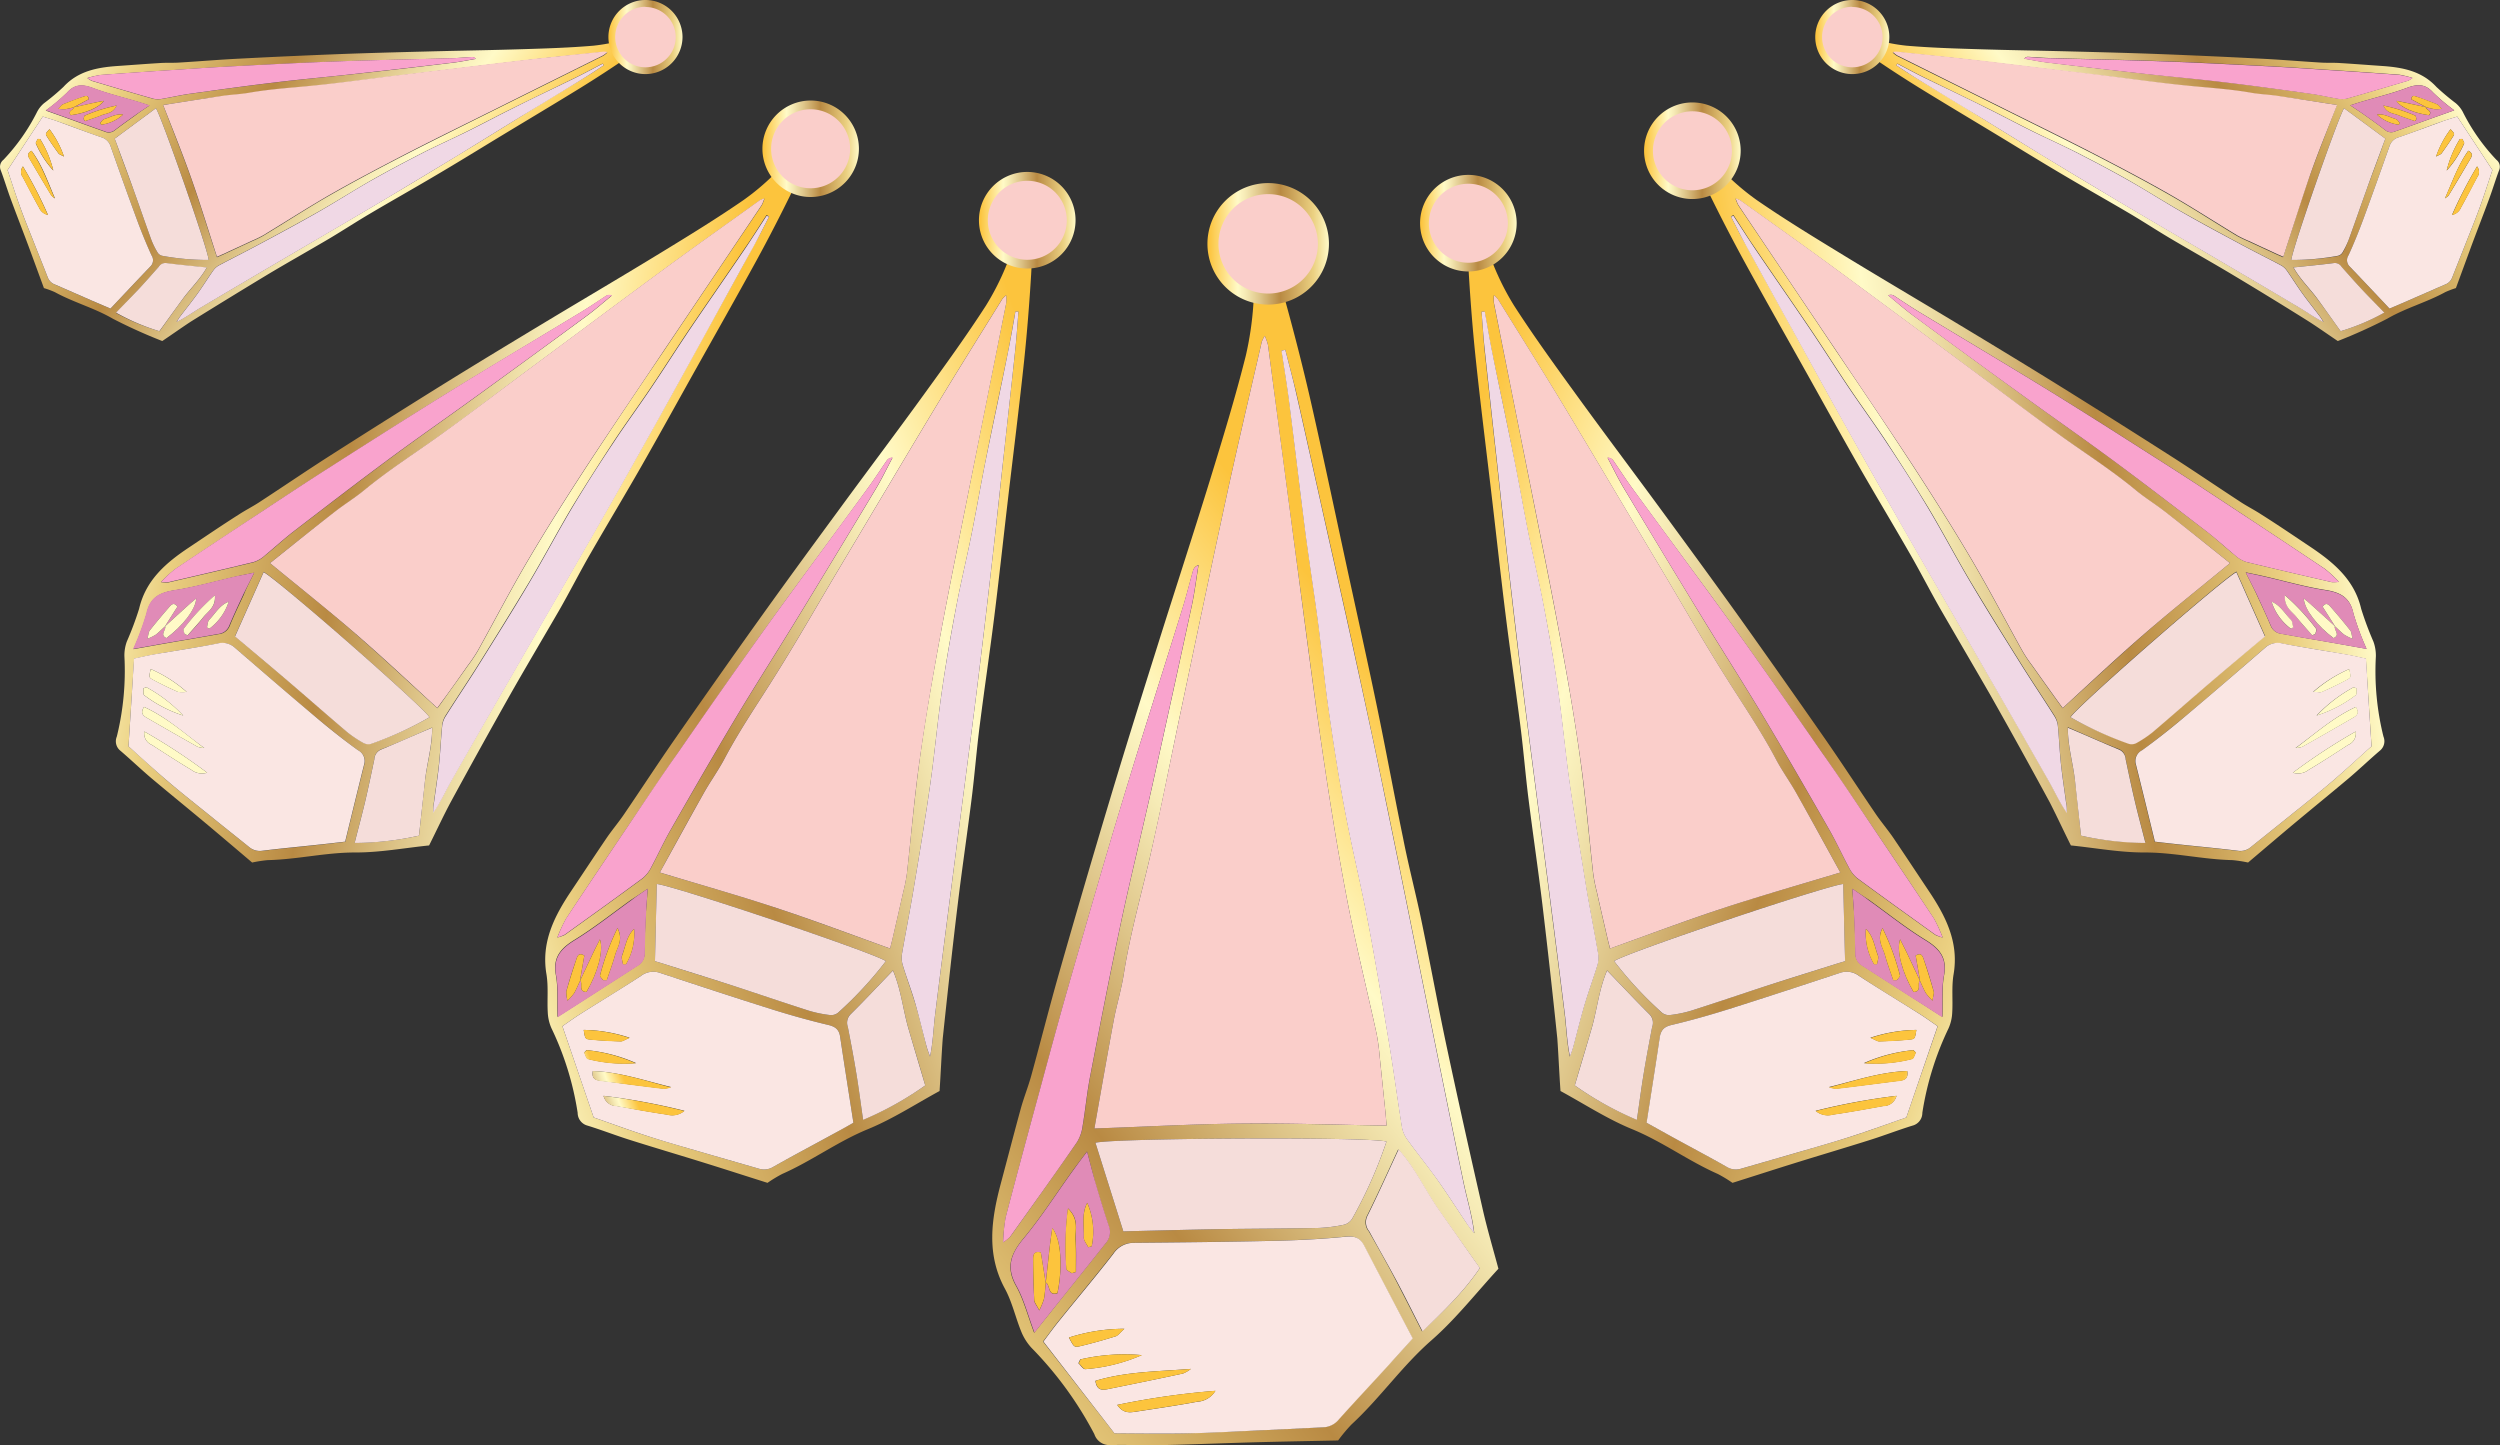 <svg id="Слой_1" data-name="Слой 1" xmlns="http://www.w3.org/2000/svg" xmlns:xlink="http://www.w3.org/1999/xlink" viewBox="0 0 457.58 264.52"><rect x="0" y="0" width="457.58" height="264.52" fill="#333333" stroke="none"/><defs><style>.cls-1{fill:url(#Gold_2);}.cls-2{fill:#faceca;}.cls-3{fill:#fae6e3;}.cls-4{fill:#f0d8e5;}.cls-5{fill:#f5ddda;}.cls-6{fill:#f9a3cd;}.cls-7{fill:#e08bb7;}.cls-8{fill:url(#Gold_2-2);}.cls-9{fill:url(#Gold_2-3);}.cls-10{fill:url(#Gold_2-4);}.cls-11{fill:url(#Gold_2-5);}.cls-12{fill:url(#Gold_2-6);}.cls-13{fill:url(#Gold_2-7);}.cls-14{fill:url(#Gold_2-8);}.cls-15{fill:url(#Gold_2-9);}.cls-16{fill:url(#Gold_2-10);}.cls-17{fill:url(#Gold_2-11);}.cls-18{fill:url(#Gold_2-12);}.cls-19{fill:url(#Gold_2-13);}.cls-20{fill:url(#Gold_2-14);}.cls-21{fill:url(#Gold_2-15);}.cls-22{fill:url(#Gold_2-16);}.cls-23{fill:url(#Gold_2-17);}.cls-24{fill:url(#Gold_2-18);}.cls-25{fill:url(#Gold_2-19);}.cls-26{fill:url(#Gold_2-20);}.cls-27{fill:url(#Gold_2-21);}.cls-28{fill:url(#Gold_2-22);}.cls-29{fill:url(#Gold_2-23);}.cls-30{fill:url(#Gold_2-24);}.cls-31{fill:url(#Gold_2-25);}.cls-32{fill:url(#Gold_2-26);}.cls-33{fill:url(#Gold_2-27);}.cls-34{fill:url(#Gold_2-28);}.cls-35{fill:url(#Gold_2-29);}.cls-36{fill:url(#Gold_2-30);}.cls-37{fill:url(#Gold_2-31);}.cls-38{fill:url(#Gold_2-32);}.cls-39{fill:url(#Gold_2-33);}.cls-40{fill:url(#Gold_2-34);}.cls-41{fill:url(#Gold_2-35);}.cls-42{fill:url(#Gold_2-36);}.cls-43{fill:url(#Gold_2-37);}.cls-44{fill:url(#Gold_2-38);}.cls-45{fill:url(#Gold_2-39);}.cls-46{fill:url(#Gold_2-40);}.cls-47{fill:url(#Gold_2-41);}.cls-48{fill:url(#Gold_2-42);}.cls-49{fill:url(#Gold_2-43);}.cls-50{fill:url(#Gold_2-44);}.cls-51{fill:url(#Gold_2-45);}.cls-52{fill:url(#Gold_2-46);}.cls-53{fill:url(#Gold_2-47);}.cls-54{fill:url(#Gold_2-48);}.cls-55{fill:url(#Gold_2-49);}.cls-56{fill:url(#Gold_2-50);}.cls-57{fill:url(#Gold_2-51);}.cls-58{fill:url(#Gold_2-52);}.cls-59{fill:url(#Gold_2-53);}.cls-60{fill:url(#Gold_2-54);}.cls-61{fill:url(#Gold_2-55);}.cls-62{fill:url(#Gold_2-56);}.cls-63{fill:url(#Gold_2-57);}.cls-64{fill:url(#Gold_2-58);}.cls-65{fill:url(#Gold_2-59);}.cls-66{fill:url(#Gold_2-60);}.cls-67{fill:url(#Gold_2-61);}.cls-68{fill:url(#Gold_2-62);}.cls-69{fill:url(#Gold_2-63);}.cls-70{fill:url(#Gold_2-64);}.cls-71{fill:url(#Gold_2-65);}.cls-72{fill:url(#Gold_2-66);}.cls-73{fill:url(#Gold_2-67);}.cls-74{fill:url(#Gold_2-68);}.cls-75{fill:url(#Gold_2-69);}.cls-76{fill:url(#Gold_2-70);}</style><linearGradient id="Gold_2" x1="3629.27" y1="2777.87" x2="3741.09" y2="2777.87" gradientTransform="translate(-1082.26 440.13) rotate(-7.84)" gradientUnits="userSpaceOnUse"><stop offset="0.01" stop-color="#fcc43d"/><stop offset="0.25" stop-color="#fffac7"/><stop offset="0.31" stop-color="#f6ebb6"/><stop offset="0.43" stop-color="#dec589"/><stop offset="0.6" stop-color="#b98a43"/><stop offset="0.87" stop-color="#ebd081"/><stop offset="1" stop-color="#fffac7"/></linearGradient><linearGradient id="Gold_2-2" x1="-1396.07" y1="11689.52" x2="-1383.17" y2="11689.52" gradientTransform="matrix(0.93, -0.06, -0.06, -0.91, 4973.96, 13334.08)" xlink:href="#Gold_2"/><linearGradient id="Gold_2-3" x1="-1395.19" y1="11694.54" x2="-1382.51" y2="11694.54" gradientTransform="matrix(0.93, -0.06, -0.06, -0.91, 4973.96, 13334.08)" xlink:href="#Gold_2"/><linearGradient id="Gold_2-4" x1="-1390.64" y1="11699.63" x2="-1382.42" y2="11699.63" gradientTransform="matrix(0.93, -0.06, -0.06, -0.91, 4973.96, 13334.08)" xlink:href="#Gold_2"/><linearGradient id="Gold_2-5" x1="-1391.01" y1="11703.77" x2="-1383.48" y2="11703.77" gradientTransform="matrix(0.93, -0.06, -0.06, -0.91, 4973.96, 13334.08)" xlink:href="#Gold_2"/><linearGradient id="Gold_2-6" x1="-1391.7" y1="11716.42" x2="-1385.66" y2="11716.42" gradientTransform="matrix(0.93, -0.06, -0.06, -0.91, 4973.96, 13334.08)" xlink:href="#Gold_2"/><linearGradient id="Gold_2-7" x1="-1395.4" y1="11717.28" x2="-1389.59" y2="11717.28" gradientTransform="matrix(0.93, -0.06, -0.06, -0.91, 4973.96, 13334.08)" xlink:href="#Gold_2"/><linearGradient id="Gold_2-8" x1="-1388.1" y1="11715.53" x2="-1382.61" y2="11715.53" gradientTransform="matrix(0.93, -0.06, -0.06, -0.91, 4973.96, 13334.08)" xlink:href="#Gold_2"/><linearGradient id="Gold_2-9" x1="-1398.13" y1="11717.53" x2="-1394.18" y2="11717.53" gradientTransform="matrix(0.93, -0.06, -0.06, -0.91, 4973.96, 13334.08)" xlink:href="#Gold_2"/><linearGradient id="Gold_2-10" x1="6126.76" y1="3851.75" x2="6208.2" y2="3851.75" gradientTransform="translate(-4263.63 3316.26) rotate(-37.46)" xlink:href="#Gold_2"/><linearGradient id="Gold_2-11" x1="1344.18" y1="10730.68" x2="1353.57" y2="10730.68" gradientTransform="matrix(0.78, -0.51, -0.5, -0.77, 7373.71, 11532.13)" xlink:href="#Gold_2"/><linearGradient id="Gold_2-12" x1="1344.82" y1="10734.34" x2="1354.06" y2="10734.34" gradientTransform="matrix(0.78, -0.51, -0.5, -0.77, 7373.71, 11532.13)" xlink:href="#Gold_2"/><linearGradient id="Gold_2-13" x1="1348.13" y1="10738.04" x2="1354.12" y2="10738.04" gradientTransform="matrix(0.78, -0.51, -0.5, -0.77, 7373.71, 11532.13)" xlink:href="#Gold_2"/><linearGradient id="Gold_2-14" x1="1347.87" y1="10741.06" x2="1353.35" y2="10741.06" gradientTransform="matrix(0.78, -0.51, -0.5, -0.77, 7373.71, 11532.13)" xlink:href="#Gold_2"/><linearGradient id="Gold_2-15" x1="1347.36" y1="10750.27" x2="1351.76" y2="10750.27" gradientTransform="matrix(0.78, -0.51, -0.5, -0.77, 7373.71, 11532.13)" xlink:href="#Gold_2"/><linearGradient id="Gold_2-16" x1="1344.67" y1="10750.89" x2="1348.9" y2="10750.89" gradientTransform="matrix(0.78, -0.51, -0.5, -0.77, 7373.71, 11532.13)" xlink:href="#Gold_2"/><linearGradient id="Gold_2-17" x1="1349.98" y1="10749.62" x2="1353.98" y2="10749.62" gradientTransform="matrix(0.78, -0.51, -0.5, -0.77, 7373.71, 11532.13)" xlink:href="#Gold_2"/><linearGradient id="Gold_2-18" x1="1342.68" y1="10751.07" x2="1345.55" y2="10751.07" gradientTransform="matrix(0.78, -0.51, -0.5, -0.77, 7373.71, 11532.13)" xlink:href="#Gold_2"/><linearGradient id="Gold_2-19" x1="-3827.87" y1="11382.21" x2="-3686.26" y2="11382.21" gradientTransform="matrix(0.88, 0.3, 0.3, -0.87, 2798.28, 13719.9)" xlink:href="#Gold_2"/><linearGradient id="Gold_2-20" x1="-3706.01" y1="11320.22" x2="-3691.88" y2="11320.22" gradientTransform="matrix(0.88, 0.3, 0.3, -0.87, 2798.87, 13719.26)" xlink:href="#Gold_2"/><linearGradient id="Gold_2-21" x1="-3705.04" y1="11325.72" x2="-3691.15" y2="11325.72" gradientTransform="matrix(0.88, 0.3, 0.3, -0.87, 2798.87, 13719.26)" xlink:href="#Gold_2"/><linearGradient id="Gold_2-22" x1="-3700.06" y1="11331.3" x2="-3691.05" y2="11331.3" gradientTransform="matrix(0.88, 0.3, 0.3, -0.87, 2798.87, 13719.26)" xlink:href="#Gold_2"/><linearGradient id="Gold_2-23" x1="-3700.46" y1="11335.83" x2="-3692.21" y2="11335.83" gradientTransform="matrix(0.88, 0.3, 0.3, -0.87, 2798.87, 13719.26)" xlink:href="#Gold_2"/><linearGradient id="Gold_2-24" x1="-3701.22" y1="11349.7" x2="-3694.6" y2="11349.7" gradientTransform="matrix(0.88, 0.3, 0.3, -0.87, 2798.87, 13719.26)" xlink:href="#Gold_2"/><linearGradient id="Gold_2-25" x1="-3705.28" y1="11350.63" x2="-3698.91" y2="11350.63" gradientTransform="matrix(0.88, 0.3, 0.3, -0.87, 2798.87, 13719.26)" xlink:href="#Gold_2"/><linearGradient id="Gold_2-26" x1="-3697.28" y1="11348.72" x2="-3691.26" y2="11348.72" gradientTransform="matrix(0.88, 0.3, 0.3, -0.87, 2798.87, 13719.26)" xlink:href="#Gold_2"/><linearGradient id="Gold_2-27" x1="-3708.27" y1="11350.9" x2="-3703.94" y2="11350.9" gradientTransform="matrix(0.88, 0.3, 0.3, -0.87, 2798.87, 13719.26)" xlink:href="#Gold_2"/><linearGradient id="Gold_2-28" x1="1699.9" y1="2512.24" x2="1811.72" y2="2512.24" gradientTransform="matrix(-0.99, -0.14, -0.14, 0.99, 4738.64, 440.13)" xlink:href="#Gold_2"/><linearGradient id="Gold_2-29" x1="-3490.67" y1="11826.4" x2="-3477.77" y2="11826.4" gradientTransform="matrix(-0.93, -0.06, 0.06, -0.91, -1317.57, 13334.08)" xlink:href="#Gold_2"/><linearGradient id="Gold_2-30" x1="-3489.78" y1="11831.42" x2="-3477.1" y2="11831.42" gradientTransform="matrix(-0.93, -0.06, 0.06, -0.91, -1317.57, 13334.08)" xlink:href="#Gold_2"/><linearGradient id="Gold_2-31" x1="-3485.24" y1="11836.51" x2="-3477.02" y2="11836.51" gradientTransform="matrix(-0.93, -0.06, 0.06, -0.91, -1317.57, 13334.08)" xlink:href="#Gold_2"/><linearGradient id="Gold_2-32" x1="-3485.61" y1="11840.65" x2="-3478.08" y2="11840.65" gradientTransform="matrix(-0.93, -0.06, 0.06, -0.91, -1317.57, 13334.08)" xlink:href="#Gold_2"/><linearGradient id="Gold_2-33" x1="-3486.3" y1="11853.3" x2="-3480.26" y2="11853.3" gradientTransform="matrix(-0.93, -0.06, 0.06, -0.91, -1317.57, 13334.08)" xlink:href="#Gold_2"/><linearGradient id="Gold_2-34" x1="-3490" y1="11854.15" x2="-3484.19" y2="11854.15" gradientTransform="matrix(-0.93, -0.06, 0.06, -0.91, -1317.57, 13334.08)" xlink:href="#Gold_2"/><linearGradient id="Gold_2-35" x1="-3482.7" y1="11852.4" x2="-3477.21" y2="11852.4" gradientTransform="matrix(-0.93, -0.06, 0.06, -0.91, -1317.57, 13334.08)" xlink:href="#Gold_2"/><linearGradient id="Gold_2-36" x1="-3492.73" y1="11854.4" x2="-3488.78" y2="11854.4" gradientTransform="matrix(-0.93, -0.06, 0.06, -0.91, -1317.57, 13334.08)" xlink:href="#Gold_2"/><linearGradient id="Gold_2-37" x1="4580.75" y1="2667.21" x2="4662.19" y2="2667.21" gradientTransform="matrix(-0.79, -0.61, -0.61, 0.79, 7920.01, 3316.26)" xlink:href="#Gold_2"/><linearGradient id="Gold_2-38" x1="-409.85" y1="11898.96" x2="-400.46" y2="11898.96" gradientTransform="matrix(-0.78, -0.51, 0.5, -0.77, -3717.33, 11532.13)" xlink:href="#Gold_2"/><linearGradient id="Gold_2-39" x1="-409.21" y1="11902.62" x2="-399.97" y2="11902.62" gradientTransform="matrix(-0.78, -0.51, 0.5, -0.77, -3717.33, 11532.13)" xlink:href="#Gold_2"/><linearGradient id="Gold_2-40" x1="-405.89" y1="11906.32" x2="-399.91" y2="11906.32" gradientTransform="matrix(-0.78, -0.51, 0.5, -0.77, -3717.33, 11532.13)" xlink:href="#Gold_2"/><linearGradient id="Gold_2-41" x1="-406.16" y1="11909.34" x2="-400.68" y2="11909.34" gradientTransform="matrix(-0.78, -0.51, 0.5, -0.77, -3717.33, 11532.13)" xlink:href="#Gold_2"/><linearGradient id="Gold_2-42" x1="-406.67" y1="11918.55" x2="-402.27" y2="11918.55" gradientTransform="matrix(-0.78, -0.51, 0.5, -0.77, -3717.33, 11532.13)" xlink:href="#Gold_2"/><linearGradient id="Gold_2-43" x1="-409.36" y1="11919.17" x2="-405.13" y2="11919.17" gradientTransform="matrix(-0.78, -0.51, 0.5, -0.77, -3717.33, 11532.13)" xlink:href="#Gold_2"/><linearGradient id="Gold_2-44" x1="-404.05" y1="11917.9" x2="-400.04" y2="11917.9" gradientTransform="matrix(-0.78, -0.51, 0.5, -0.77, -3717.33, 11532.13)" xlink:href="#Gold_2"/><linearGradient id="Gold_2-45" x1="-411.35" y1="11919.35" x2="-408.47" y2="11919.35" gradientTransform="matrix(-0.78, -0.51, 0.5, -0.77, -3717.33, 11532.13)" xlink:href="#Gold_2"/><linearGradient id="Gold_2-46" x1="-5813.53" y1="10692.27" x2="-5671.92" y2="10692.27" gradientTransform="matrix(-0.88, 0.3, -0.3, -0.87, 858.1, 13719.9)" xlink:href="#Gold_2"/><linearGradient id="Gold_2-47" x1="-5691.5" y1="10630.43" x2="-5677.36" y2="10630.43" gradientTransform="matrix(-0.88, 0.3, -0.3, -0.87, 857.51, 13719.26)" xlink:href="#Gold_2"/><linearGradient id="Gold_2-48" x1="-5690.53" y1="10635.93" x2="-5676.63" y2="10635.93" gradientTransform="matrix(-0.88, 0.3, -0.3, -0.87, 857.51, 13719.26)" xlink:href="#Gold_2"/><linearGradient id="Gold_2-49" x1="-5685.54" y1="10641.5" x2="-5676.54" y2="10641.5" gradientTransform="matrix(-0.88, 0.3, -0.3, -0.87, 857.51, 13719.26)" xlink:href="#Gold_2"/><linearGradient id="Gold_2-50" x1="-5685.95" y1="10646.04" x2="-5677.7" y2="10646.04" gradientTransform="matrix(-0.88, 0.3, -0.3, -0.87, 857.51, 13719.26)" xlink:href="#Gold_2"/><linearGradient id="Gold_2-51" x1="-5686.71" y1="10659.9" x2="-5680.09" y2="10659.9" gradientTransform="matrix(-0.88, 0.3, -0.3, -0.87, 857.51, 13719.26)" xlink:href="#Gold_2"/><linearGradient id="Gold_2-52" x1="-5690.76" y1="10660.83" x2="-5684.4" y2="10660.83" gradientTransform="matrix(-0.88, 0.3, -0.3, -0.87, 857.51, 13719.26)" xlink:href="#Gold_2"/><linearGradient id="Gold_2-53" x1="-5682.76" y1="10658.92" x2="-5676.74" y2="10658.92" gradientTransform="matrix(-0.88, 0.3, -0.3, -0.87, 857.51, 13719.26)" xlink:href="#Gold_2"/><linearGradient id="Gold_2-54" x1="-5693.76" y1="10661.11" x2="-5689.43" y2="10661.11" gradientTransform="matrix(-0.88, 0.3, -0.3, -0.87, 857.51, 13719.26)" xlink:href="#Gold_2"/><linearGradient id="Gold_2-55" x1="-6278.03" y1="9832.75" x2="-6107.51" y2="9832.75" gradientTransform="matrix(-0.73, 0.57, -0.56, -0.72, 3766.45, 13399.5)" xlink:href="#Gold_2"/><linearGradient id="Gold_2-56" x1="-6131.77" y1="9760.4" x2="-6114.75" y2="9760.4" gradientTransform="matrix(-0.73, 0.57, -0.56, -0.72, 3766.45, 13399.5)" xlink:href="#Gold_2"/><linearGradient id="Gold_2-57" x1="-6130.6" y1="9767.03" x2="-6113.87" y2="9767.03" gradientTransform="matrix(-0.73, 0.57, -0.56, -0.72, 3766.45, 13399.5)" xlink:href="#Gold_2"/><linearGradient id="Gold_2-58" x1="-6124.6" y1="9773.74" x2="-6113.75" y2="9773.74" gradientTransform="matrix(-0.73, 0.57, -0.56, -0.72, 3766.45, 13399.5)" xlink:href="#Gold_2"/><linearGradient id="Gold_2-59" x1="-6125.09" y1="9779.2" x2="-6115.15" y2="9779.2" gradientTransform="matrix(-0.73, 0.57, -0.56, -0.72, 3766.45, 13399.5)" xlink:href="#Gold_2"/><linearGradient id="Gold_2-60" x1="-6126" y1="9795.9" x2="-6118.03" y2="9795.9" gradientTransform="matrix(-0.73, 0.57, -0.56, -0.72, 3766.45, 13399.5)" xlink:href="#Gold_2"/><linearGradient id="Gold_2-61" x1="-6130.89" y1="9797.03" x2="-6123.22" y2="9797.03" gradientTransform="matrix(-0.73, 0.57, -0.56, -0.72, 3766.45, 13399.5)" xlink:href="#Gold_2"/><linearGradient id="Gold_2-62" x1="-6121.25" y1="9794.72" x2="-6114" y2="9794.72" gradientTransform="matrix(-0.73, 0.57, -0.56, -0.72, 3766.45, 13399.5)" xlink:href="#Gold_2"/><linearGradient id="Gold_2-63" x1="-6134.49" y1="9797.36" x2="-6129.28" y2="9797.36" gradientTransform="matrix(-0.73, 0.57, -0.56, -0.72, 3766.45, 13399.5)" xlink:href="#Gold_2"/><linearGradient id="Gold_2-64" x1="2684.59" y1="2606.5" x2="2698.15" y2="2606.5" gradientTransform="matrix(1, 0, 0, 1, 0, 0)" xlink:href="#Gold_2"/><linearGradient id="Gold_2-65" x1="2712.77" y1="2626.95" x2="2730.44" y2="2626.95" gradientTransform="matrix(1, 0, 0, 1, 0, 0)" xlink:href="#Gold_2"/><linearGradient id="Gold_2-66" x1="2752.43" y1="2640.04" x2="2770.09" y2="2640.04" gradientTransform="matrix(1, 0, 0, 1, 0, 0)" xlink:href="#Gold_2"/><linearGradient id="Gold_2-67" x1="2794.23" y1="2644.35" x2="2816.47" y2="2644.35" gradientTransform="matrix(1, 0, 0, 1, 0, 0)" xlink:href="#Gold_2"/><linearGradient id="Gold_2-68" x1="2833.13" y1="2640.58" x2="2850.8" y2="2640.58" gradientTransform="matrix(1, 0, 0, 1, 0, 0)" xlink:href="#Gold_2"/><linearGradient id="Gold_2-69" x1="2874.15" y1="2627.31" x2="2891.81" y2="2627.31" gradientTransform="matrix(1, 0, 0, 1, 0, 0)" xlink:href="#Gold_2"/><linearGradient id="Gold_2-70" x1="2905.49" y1="2606.5" x2="2919.04" y2="2606.5" gradientTransform="matrix(1, 0, 0, 1, 0, 0)" xlink:href="#Gold_2"/></defs><path class="cls-1" d="M2952.27,2754.46c4.56.47,9.05,1.31,13.54,1.29,5.43,0,10.67,1.29,16.05,1.4a24.39,24.39,0,0,1,2.84.44c2.74-2.32,5.61-4.77,8.51-7.2,3.3-2.75,6.63-5.46,9.91-8.22,1.91-1.62,3.72-3.35,5.64-5a2.22,2.22,0,0,0,.72-2.63,49.53,49.53,0,0,1-1.39-14.71,7.48,7.48,0,0,0-.45-2.68,59,59,0,0,1-2.24-6c-1.22-5.28-5-8.44-9.18-11.26-3-2-6-4.05-9.09-6-1.31-.86-2.73-1.56-4-2.42-4.18-2.73-8.29-5.54-12.5-8.23q-10.38-6.64-20.87-13.16c-6.32-3.92-12.69-7.77-19.06-11.61-7-4.21-14-8.33-20.94-12.58-5.06-3.09-10.13-6.2-15-9.56a44.76,44.76,0,0,1-10.15-10c-.08-.12-.18-.23-.25-.35-.35-.62-.89-1.11-1.53-.63a1.62,1.62,0,0,0-.25,1.5c1,2.58,2,5.18,3.18,7.66q3.16,6.49,6.63,12.87c3.78,6.91,7.68,13.76,11.52,20.63,3.16,5.64,6.27,11.29,9.47,16.9,3.07,5.36,6.26,10.65,9.33,16,2,3.45,3.79,7,5.77,10.44,3,5.19,6,10.3,9,15.5q5.57,9.84,10.94,19.76C2949.7,2749.11,2950.88,2751.68,2952.27,2754.46Zm29.12-51.67c-5.51,4.53-10.71,8.63-15.71,13s-9.9,9-14.93,13.56l-1-1.38q-2.3-3.19-4.58-6.41a27.25,27.25,0,0,1-1.78-2.65c-3.11-5.58-6.06-11.25-9.31-16.75-3.46-5.87-7.12-11.63-10.84-17.35-4.57-7-9.29-14-14-20.95q-8.91-13.29-17.85-26.56a7.14,7.14,0,0,1-.5-1.23,4.61,4.61,0,0,1,.84.33c5.75,4.12,11.53,8.2,17.23,12.38,8.47,6.21,16.88,12.49,25.32,18.75,5.49,4.08,10.9,8.26,16.47,12.23,4.48,3.2,9.12,6.18,13.36,9.69,1.7,1.41,3.61,2.57,5.35,3.93C2973.36,2696.37,2977.19,2699.45,2981.39,2702.79Zm25.91,33.53c-2.3,2-4.8,4.37-7.39,6.57s-5.41,4.41-8.13,6.6c-2.21,1.79-4.44,3.55-6.65,5.33a2.94,2.94,0,0,1-2.39.64c-3.4-.43-6.82-.74-10.24-1.11-1.55-.16-3.09-.34-4.89-.55-1.17-4.78-2.3-9.45-3.47-14.11a2.21,2.21,0,0,1,1.13-2.63c2.66-1.92,5.23-4,7.74-6.08,5-4.18,9.88-8.43,14.78-12.68a3.42,3.42,0,0,1,3.16-.78c3.88.73,7.78,1.31,11.66,2,1.18.2,2.34.48,3.65.76C3006.6,2725.58,3006.93,2730.72,3007.3,2736.32Zm-117.25-97,.46-.23c1.31,2,2.58,4.06,3.93,6,3.39,5,6.84,9.94,10.22,14.93,2.39,3.54,4.67,7.14,7.05,10.68,2.27,3.36,4.67,6.63,6.89,10,2.61,4,5.18,8,7.61,12,2.69,4.51,5.13,9.16,7.81,13.67,3,5,6.07,9.94,9.16,14.88,2,3.19,4.1,6.31,6.11,9.49a4.23,4.23,0,0,1,.6,1.79c.23,2.32.32,4.66.57,7s.64,4.77.95,7.15c.08.57.08,1.15.12,1.72-1.41-2.05-2.36-4.18-3.52-6.2-4.56-8-9.18-16-13.79-24-4.4-7.62-8.82-15.22-13.18-22.86q-5.28-9.22-10.44-18.52c-3-5.32-5.89-10.66-8.83-16s-6-10.8-8.93-16.21C2891.87,2643,2891,2641.16,2890.05,2639.36Zm62.16,91.62c1.09-1.88,27.91-25.32,30.36-26.6,1.72,3.88,3.44,7.75,5.24,11.78l-.87.71c-3.16,2.67-6.33,5.32-9.48,8-3.41,2.92-6.78,5.89-10.2,8.8a20.67,20.67,0,0,1-3,2,1.87,1.87,0,0,1-1.39.13A62.78,62.78,0,0,1,2952.21,2731Zm49.14-24.73a7.13,7.13,0,0,1-1.3.07c-5.24-1.22-10.47-2.43-15.69-3.71a5.5,5.5,0,0,1-2-1.18c-1.82-1.47-3.53-3.08-5.39-4.51-5.71-4.39-11.42-8.79-17.22-13.07-5.22-3.86-10.57-7.56-15.82-11.37q-10.32-7.47-20.58-15c-1.56-1.15-3-2.43-4.51-3.66a1.13,1.13,0,0,1,1.09.08c1.5,1,3,2,4.49,2.91,8,4.85,16,9.62,24,14.53,7.53,4.66,15,9.43,22.46,14.19,4.15,2.65,8.26,5.37,12.38,8.08q7.78,5.13,15.54,10.3A24.72,24.72,0,0,1,3001.35,2706.25Zm-47.23,46.42c-.36-3.34-.7-6.64-1.08-9.94s-1.37-6.4-1.33-9.87c3.32,1.45,6.3,2.81,9.34,4a2,2,0,0,1,1.24,1.78c.54,2.56,1.08,5.12,1.68,7.67s1.24,4.89,1.94,7.65A54.71,54.71,0,0,1,2954.12,2752.67Zm30.16-48.15c1.43.3,2.32.47,3.19.67,3.78.86,7.51,1.94,11.33,2.54,2.76.43,4.53,1.34,5.16,4.25a48.36,48.36,0,0,0,2.42,6.54l-5.57-1c-3.32-.58-6.64-1.14-9.95-1.75a2.37,2.37,0,0,1-2-1.43c-.83-2-1.73-3.88-2.62-5.81C2985.72,2707.36,2985.11,2706.2,2984.28,2704.52Z" transform="translate(-2573.23 -2599.72)"/><path class="cls-2" d="M2981.39,2702.79c-4.2-3.34-8-6.42-11.91-9.45-1.74-1.36-3.65-2.52-5.35-3.93-4.24-3.51-8.88-6.49-13.36-9.69-5.57-4-11-8.15-16.47-12.23-8.44-6.26-16.85-12.54-25.32-18.75-5.7-4.18-11.48-8.26-17.23-12.38a4.61,4.61,0,0,0-.84-.33,7.14,7.14,0,0,0,.5,1.23q8.91,13.29,17.85,26.56c4.67,7,9.39,13.92,14,20.95,3.72,5.72,7.38,11.48,10.84,17.35,3.25,5.5,6.2,11.17,9.31,16.75a27.25,27.25,0,0,0,1.78,2.65q2.28,3.21,4.58,6.41l1,1.38c5-4.59,9.88-9.19,14.93-13.56S2975.88,2707.32,2981.39,2702.79Z" transform="translate(-2573.23 -2599.72)"/><path class="cls-3" d="M3007.3,2736.32c-.37-5.6-.7-10.74-1-16.07-1.31-.28-2.47-.56-3.65-.76-3.88-.66-7.78-1.24-11.66-2a3.42,3.42,0,0,0-3.16.78c-4.9,4.25-9.81,8.5-14.78,12.68-2.51,2.12-5.08,4.16-7.74,6.08a2.21,2.21,0,0,0-1.13,2.63c1.17,4.66,2.3,9.33,3.47,14.11,1.8.21,3.34.39,4.89.55,3.42.37,6.84.68,10.24,1.11a2.94,2.94,0,0,0,2.39-.64c2.21-1.78,4.44-3.54,6.65-5.33,2.72-2.19,5.47-4.34,8.13-6.6S3005,2738.36,3007.3,2736.32Zm-2.9-2.71a2.26,2.26,0,0,1-1.38,2.45c-2.39,1.54-4.77,3.1-7.22,4.56a3.16,3.16,0,0,1-2.9.53A110.82,110.82,0,0,1,3004.4,2733.61Zm0-4.5c.7,1.06.24,1.56-.44,1.95-3.1,1.79-6.2,3.58-9.32,5.33a3.86,3.86,0,0,1-1.25.24C2997,2734,3000.31,2731,3004.44,2729.11Zm-.39-3.62.54.24c0,.42.08,1-.16,1.23a23.85,23.85,0,0,1-7.16,3.73A27.34,27.34,0,0,1,3004.05,2725.49Zm-.83-3.31c.34,1.44.39,1.52-.37,1.93-1.5.81-3,1.54-4.6,2.24-.3.14-.73,0-1.6,0A25.3,25.3,0,0,1,3003.22,2722.18Z" transform="translate(-2573.23 -2599.72)"/><path class="cls-4" d="M2890.05,2639.36c.93,1.8,1.82,3.62,2.79,5.39q4.44,8.11,8.93,16.21c2.94,5.34,5.86,10.68,8.83,16q5.18,9.28,10.44,18.52c4.36,7.64,8.78,15.24,13.18,22.86,4.61,8,9.23,16,13.79,24,1.16,2,2.11,4.15,3.52,6.2,0-.57,0-1.15-.12-1.72-.31-2.38-.69-4.76-.95-7.15s-.34-4.66-.57-7a4.23,4.23,0,0,0-.6-1.79c-2-3.18-4.11-6.3-6.11-9.49-3.09-4.94-6.19-9.87-9.16-14.88-2.68-4.51-5.12-9.16-7.81-13.67-2.43-4.08-5-8.08-7.61-12-2.22-3.38-4.62-6.65-6.89-10-2.38-3.54-4.66-7.14-7.05-10.68-3.38-5-6.83-9.94-10.22-14.93-1.35-2-2.62-4-3.93-6Z" transform="translate(-2573.23 -2599.72)"/><path class="cls-5" d="M2952.21,2731a62.78,62.78,0,0,0,10.65,4.87,1.87,1.87,0,0,0,1.39-.13,20.67,20.67,0,0,0,3-2c3.42-2.91,6.79-5.88,10.2-8.8,3.15-2.69,6.32-5.34,9.48-8l.87-.71c-1.8-4-3.52-7.9-5.24-11.78C2980.12,2705.66,2953.3,2729.1,2952.21,2731Z" transform="translate(-2573.23 -2599.72)"/><path class="cls-6" d="M3001.35,2706.25a24.72,24.72,0,0,0-2.57-2.38q-7.74-5.19-15.54-10.3c-4.12-2.71-8.23-5.43-12.38-8.08-7.47-4.76-14.93-9.53-22.46-14.19-8-4.91-16-9.68-24-14.53-1.52-.92-3-1.94-4.49-2.91a1.13,1.13,0,0,0-1.09-.08c1.5,1.23,3,2.51,4.51,3.66q10.26,7.56,20.58,15c5.25,3.81,10.6,7.51,15.82,11.37,5.8,4.28,11.51,8.68,17.22,13.07,1.86,1.43,3.57,3,5.39,4.51a5.5,5.5,0,0,0,2,1.18c5.22,1.28,10.45,2.49,15.69,3.71A7.13,7.13,0,0,0,3001.35,2706.25Z" transform="translate(-2573.23 -2599.72)"/><path class="cls-5" d="M2954.12,2752.67a54.71,54.71,0,0,0,11.79,1.34c-.7-2.76-1.36-5.19-1.94-7.65s-1.14-5.11-1.68-7.67a2,2,0,0,0-1.24-1.78c-3-1.24-6-2.6-9.34-4,0,3.47,1,6.64,1.33,9.87S2953.76,2749.33,2954.12,2752.67Z" transform="translate(-2573.23 -2599.72)"/><path class="cls-7" d="M2984.28,2704.52c.83,1.68,1.44,2.84,2,4,.89,1.93,1.79,3.86,2.62,5.81a2.37,2.37,0,0,0,2,1.43c3.31.61,6.63,1.17,9.95,1.75l5.57,1A48.36,48.36,0,0,1,3004,2712c-.63-2.91-2.4-3.82-5.16-4.25-3.82-.6-7.55-1.68-11.33-2.54C2986.6,2705,2985.71,2704.82,2984.28,2704.52Zm16.38,9.89-2.31-3.64c.66-.95,1.15-.31,1.54.13,1.21,1.38,2.38,2.78,3.52,4.22.22.27.21.72.42,1.52a9.21,9.21,0,0,1-1.53-.76c-.61-.47-1.15-1-1.72-1.55-.25.7,1.09,1.58-.23,2.18-2.91-2.17-5.37-5.29-5.45-7.25.76.65,1.33,1.12,1.87,1.61Zm-3.63,1.34-.56.26c-1-1.11-2-2.18-2.88-3.33s-2.31-1.82-2.12-4a40.91,40.91,0,0,1,5.72,6.15C2997.32,2715,2997.09,2715.44,2997,2715.75Zm-8.07-5.9c1.64.63,2.43,2.14,3.55,3.31.3.31.29.93.43,1.4l-.46.22A10,10,0,0,1,2989,2709.85Z" transform="translate(-2573.23 -2599.72)"/><path class="cls-8" d="M3004.4,2733.61a110.82,110.82,0,0,0-11.5,7.54,3.16,3.16,0,0,0,2.9-.53c2.45-1.46,4.83-3,7.22-4.56A2.26,2.26,0,0,0,3004.4,2733.61Z" transform="translate(-2573.23 -2599.72)"/><path class="cls-9" d="M3004.44,2729.11c-4.13,1.91-7.42,4.85-11,7.52a3.86,3.86,0,0,0,1.25-.24c3.12-1.75,6.22-3.54,9.32-5.33C3004.68,2730.67,3005.14,2730.17,3004.44,2729.11Z" transform="translate(-2573.23 -2599.72)"/><path class="cls-10" d="M3004.05,2725.49a27.34,27.34,0,0,0-6.78,5.2,23.85,23.85,0,0,0,7.16-3.73c.24-.19.12-.81.16-1.23Z" transform="translate(-2573.23 -2599.72)"/><path class="cls-11" d="M3003.22,2722.18a25.3,25.3,0,0,0-6.57,4.19c.87,0,1.3.12,1.6,0,1.55-.7,3.1-1.43,4.6-2.24C3003.61,2723.7,3003.56,2723.62,3003.22,2722.18Z" transform="translate(-2573.23 -2599.72)"/><path class="cls-12" d="M3000.66,2714.4l-3.89-3.53c-.54-.49-1.11-1-1.87-1.61.08,2,2.54,5.08,5.45,7.25,1.32-.6,0-1.48.23-2.18Z" transform="translate(-2573.23 -2599.72)"/><path class="cls-13" d="M2997,2715.75c.06-.31.29-.75.16-.93a40.91,40.91,0,0,0-5.72-6.15c-.19,2.19,1.28,2.94,2.12,4s1.91,2.22,2.88,3.33Z" transform="translate(-2573.23 -2599.72)"/><path class="cls-14" d="M3000.58,2714.33c.57.52,1.11,1.08,1.72,1.55a9.21,9.21,0,0,0,1.53.76c-.21-.8-.2-1.25-.42-1.52-1.14-1.44-2.31-2.84-3.52-4.22-.39-.44-.88-1.08-1.54-.13l2.31,3.64Z" transform="translate(-2573.23 -2599.72)"/><path class="cls-15" d="M2989,2709.85a10,10,0,0,0,3.52,4.93l.46-.22c-.14-.47-.13-1.09-.43-1.4C2991.39,2712,2990.6,2710.48,2989,2709.85Z" transform="translate(-2573.23 -2599.72)"/><path class="cls-16" d="M3001.12,2662.14a94.61,94.61,0,0,0,9-4.06c3.43-2,7.22-3,10.67-4.89a16.25,16.25,0,0,1,1.95-.74c.9-2.45,1.84-5,2.8-7.62,1.09-2.93,2.23-5.84,3.31-8.78.63-1.71,1.15-3.46,1.79-5.16a1.6,1.6,0,0,0-.49-1.92,36.3,36.3,0,0,1-6.17-8.81,5.46,5.46,0,0,0-1.25-1.54,44.59,44.59,0,0,1-3.57-3c-2.67-2.9-6.17-3.56-9.86-3.82-2.64-.18-5.28-.39-7.93-.55-1.14-.07-2.29,0-3.43-.08-3.62-.22-7.24-.53-10.87-.71q-9-.47-17.95-.82c-5.41-.21-10.83-.35-16.25-.49-5.92-.16-11.85-.24-17.78-.43-4.32-.13-8.65-.27-12.95-.64a32.88,32.88,0,0,1-10-2.71l-.28-.13c-.45-.26-1-.38-1.2.16a1.18,1.18,0,0,0,.38,1c1.56,1.28,3.11,2.57,4.77,3.71,2.9,2,5.84,3.91,8.83,5.76,4.88,3,9.81,5.94,14.72,8.91,4,2.43,8,4.9,12.08,7.29,3.87,2.29,7.79,4.49,11.67,6.78,2.49,1.47,4.91,3.06,7.41,4.54,3.74,2.21,7.53,4.34,11.26,6.57q7.07,4.23,14,8.58C2997.56,2659.68,2999.24,2660.88,3001.12,2662.14Zm-.17-43.2c-1.86,4.86-3.67,9.33-5.28,13.87s-3,9.24-4.57,14l-1.14-.5-5.21-2.41a22.41,22.41,0,0,1-2.08-1c-4-2.41-7.88-4.94-11.92-7.26-4.31-2.47-8.7-4.79-13.11-7.08-5.42-2.8-10.91-5.5-16.38-8.23l-20.86-10.39a5.71,5.71,0,0,1-.75-.6,2.57,2.57,0,0,1,.65-.09c5.12.53,10.25,1,15.36,1.63,7.6.89,15.18,1.83,22.77,2.76,5,.6,9.88,1.31,14.84,1.81,4,.41,8,.63,11.94,1.33,1.58.28,3.21.33,4.8.56C2993.56,2617.77,2997.1,2618.34,3001,2618.94Zm28.47,11.91c-.72,2.12-1.46,4.49-2.31,6.82s-1.84,4.74-2.77,7.1c-.76,1.93-1.53,3.85-2.29,5.77a2.15,2.15,0,0,1-1.28,1.26c-2.31,1-4.59,2-6.89,3l-3.29,1.41c-2.46-2.61-4.86-5.16-7.27-7.68a1.61,1.61,0,0,1-.24-2.07c1-2.18,1.89-4.4,2.72-6.64,1.63-4.44,3.21-8.89,4.79-13.35a2.46,2.46,0,0,1,1.72-1.63c2.71-.93,5.39-2,8.09-2.95.82-.29,1.65-.53,2.58-.83C3025.12,2624.3,3027.18,2627.43,3029.42,2630.85Zm-109.12-19.18.21-.32c1.55.81,3.09,1.64,4.66,2.42,3.95,1.94,7.91,3.83,11.85,5.78,2.78,1.37,5.52,2.84,8.31,4.22,2.64,1.31,5.34,2.51,8,3.85,3.08,1.58,6.15,3.19,9.15,4.89,3.33,1.89,6.55,3.95,9.87,5.85,3.68,2.1,7.42,4.11,11.15,6.12,2.41,1.3,4.87,2.52,7.29,3.81a3.18,3.18,0,0,1,1,.91c1,1.39,1.88,2.84,2.87,4.22s2.13,2.79,3.18,4.18c.25.34.46.7.69,1.05-1.63-.79-3-1.8-4.46-2.66-5.77-3.43-11.57-6.82-17.36-10.22-5.53-3.24-11.06-6.46-16.57-9.73q-6.67-3.95-13.28-8c-3.79-2.3-7.57-4.64-11.35-7s-7.66-4.69-11.48-7C2922.76,2613.3,2921.54,2612.47,2920.3,2611.67Zm72.32,35.63c0-1.59,8.56-26.08,9.65-27.77l7.56,5.57-.29.76c-1,2.83-2.1,5.65-3.12,8.48-1.11,3.08-2.17,6.17-3.3,9.25A15.28,15.28,0,0,1,3002,2646a1.34,1.34,0,0,1-.84.58A45.79,45.79,0,0,1,2992.62,2647.3Zm22.21-33.35a5.88,5.88,0,0,1-.79.52c-3.76,1.11-7.51,2.23-11.27,3.29a4.06,4.06,0,0,1-1.7,0c-1.68-.28-3.34-.68-5-.91-5.2-.73-10.4-1.46-15.61-2.08-4.69-.57-9.41-1-14.11-1.5q-9.22-1-18.44-2.12c-1.4-.17-2.78-.46-4.17-.69a.8.8,0,0,1,.72-.34c1.3.06,2.59.18,3.89.22,6.8.2,13.61.32,20.41.57,6.45.23,12.89.57,19.33.9,3.58.18,7.16.42,10.75.66q6.77.43,13.54.92A18.51,18.51,0,0,1,3014.83,2614Zm-13.19,46.39c-1.43-2-2.83-4-4.26-5.91s-3.17-3.56-4.39-5.76c2.62-.28,5-.49,7.37-.8a1.43,1.43,0,0,1,1.42.68c1.27,1.42,2.53,2.86,3.83,4.25s2.54,2.65,4,4.14A39.74,39.74,0,0,1,3001.64,2660.34Zm1.76-41.34c1-.33,1.64-.54,2.27-.72,2.7-.81,5.45-1.48,8.08-2.47,1.91-.72,3.35-.78,4.8.83a35.1,35.1,0,0,0,3.89,3.27l-3.89,1.38c-2.31.83-4.61,1.67-6.93,2.48a1.73,1.73,0,0,1-1.76-.19c-1.22-.95-2.48-1.84-3.74-2.74C3005.34,2620.28,3004.53,2619.76,3003.4,2619Z" transform="translate(-2573.23 -2599.72)"/><path class="cls-2" d="M3001,2618.94c-3.85-.6-7.39-1.17-10.94-1.69-1.59-.23-3.22-.28-4.8-.56-3.95-.7-8-.92-11.94-1.33-5-.5-9.89-1.21-14.84-1.81-7.59-.93-15.17-1.87-22.77-2.76-5.11-.59-10.24-1.1-15.36-1.63a2.57,2.57,0,0,0-.65.09,5.71,5.71,0,0,0,.75.6l20.86,10.39c5.47,2.73,11,5.43,16.38,8.23,4.41,2.29,8.8,4.61,13.11,7.08,4,2.32,7.94,4.85,11.92,7.26a22.41,22.41,0,0,0,2.08,1l5.21,2.41,1.14.5c1.53-4.71,3-9.37,4.57-14S2999.09,2623.8,3001,2618.94Z" transform="translate(-2573.23 -2599.72)"/><path class="cls-3" d="M3029.42,2630.85c-2.24-3.42-4.3-6.55-6.44-9.8-.93.3-1.76.54-2.58.83-2.7,1-5.38,2-8.09,2.95a2.46,2.46,0,0,0-1.72,1.63c-1.58,4.46-3.16,8.91-4.79,13.35-.83,2.24-1.72,4.46-2.72,6.64a1.61,1.61,0,0,0,.24,2.07c2.41,2.52,4.81,5.07,7.27,7.68l3.29-1.41c2.3-1,4.58-2,6.89-3a2.15,2.15,0,0,0,1.28-1.26c.76-1.92,1.53-3.84,2.29-5.77.93-2.36,1.9-4.71,2.77-7.1S3028.7,2633,3029.42,2630.85Zm-2.81-.67a1.63,1.63,0,0,1,0,2c-1,1.84-1.91,3.69-2.93,5.49a2.27,2.27,0,0,1-1.65,1.38A81.14,81.14,0,0,1,3026.61,2630.18Zm-1.59-2.87c.82.42.71.9.42,1.4-1.32,2.25-2.64,4.49-4,6.73-.15.25-.47.4-.71.6C3022.07,2633.06,3023.09,2630,3025,2627.31Zm-1.55-2.15.43,0c.12.28.42.63.34.84a17.5,17.5,0,0,1-3.19,4.94A19.67,19.67,0,0,1,3023.47,2625.16Zm-1.71-1.79c.73.78.78.82.45,1.35-.66,1.05-1.37,2.07-2.1,3.08-.15.19-.46.27-1,.58A18,18,0,0,1,3021.76,2623.37Z" transform="translate(-2573.23 -2599.72)"/><path class="cls-4" d="M2920.3,2611.67c1.24.8,2.46,1.63,3.71,2.4q5.73,3.54,11.48,7c3.78,2.32,7.56,4.66,11.35,7q6.61,4,13.28,8c5.51,3.27,11,6.49,16.57,9.73,5.79,3.4,11.59,6.79,17.36,10.22,1.46.86,2.83,1.87,4.46,2.66-.23-.35-.44-.71-.69-1.05-1.05-1.39-2.16-2.76-3.18-4.18s-1.89-2.83-2.87-4.22a3.18,3.18,0,0,0-1-.91c-2.42-1.29-4.88-2.51-7.29-3.81-3.73-2-7.47-4-11.15-6.12-3.32-1.9-6.54-4-9.87-5.85-3-1.7-6.07-3.31-9.15-4.89-2.62-1.34-5.32-2.54-8-3.85-2.79-1.38-5.53-2.85-8.31-4.22-3.94-2-7.9-3.84-11.85-5.78-1.57-.78-3.11-1.61-4.66-2.42Z" transform="translate(-2573.23 -2599.72)"/><path class="cls-5" d="M2992.62,2647.3a45.79,45.79,0,0,0,8.5-.76,1.34,1.34,0,0,0,.84-.58,15.28,15.28,0,0,0,1.16-2.37c1.13-3.08,2.19-6.17,3.3-9.25,1-2.83,2.08-5.65,3.12-8.48l.29-.76-7.56-5.57C3001.18,2621.22,2992.64,2645.71,2992.62,2647.3Z" transform="translate(-2573.23 -2599.72)"/><path class="cls-6" d="M3014.83,2614a18.51,18.51,0,0,0-2.48-.58q-6.76-.49-13.54-.92c-3.59-.24-7.17-.48-10.75-.66-6.44-.33-12.88-.67-19.33-.9-6.8-.25-13.61-.37-20.41-.57-1.3,0-2.59-.16-3.89-.22a.8.8,0,0,0-.72.34c1.39.23,2.77.52,4.17.69q9.23,1.1,18.44,2.12c4.7.52,9.42.93,14.11,1.5,5.21.62,10.41,1.35,15.61,2.08,1.69.23,3.35.63,5,.91a4.06,4.06,0,0,0,1.7,0c3.76-1.06,7.51-2.18,11.27-3.29A5.88,5.88,0,0,0,3014.83,2614Z" transform="translate(-2573.23 -2599.72)"/><path class="cls-5" d="M3001.64,2660.34a39.74,39.74,0,0,0,8-3.4c-1.44-1.49-2.73-2.79-4-4.14s-2.56-2.83-3.83-4.25a1.43,1.43,0,0,0-1.42-.68c-2.37.31-4.75.52-7.37.8,1.22,2.2,3,3.85,4.39,5.76S3000.21,2658.35,3001.64,2660.34Z" transform="translate(-2573.23 -2599.72)"/><path class="cls-7" d="M3003.4,2619c1.13.76,1.94,1.28,2.72,1.84,1.26.9,2.52,1.79,3.74,2.74a1.73,1.73,0,0,0,1.76.19c2.32-.81,4.62-1.65,6.93-2.48l3.89-1.38a35.1,35.1,0,0,1-3.89-3.27c-1.45-1.61-2.89-1.55-4.8-.83-2.63,1-5.38,1.66-8.08,2.47C3005,2618.46,3004.42,2618.67,3003.4,2619Zm13.93.37-2.77-1.48c.08-.83.62-.61,1-.47,1.26.44,2.51.91,3.75,1.4.24.1.39.39.82.82a7,7,0,0,1-1.25.07c-.55-.08-1.1-.24-1.64-.36.09.53,1.25.61.63,1.46-2.62-.33-5.3-1.42-6-2.63.71.14,1.24.23,1.76.35C3014.85,2618.8,3016.09,2619.08,3017.33,2619.37Zm-1.81,2.15-.26.37c-1-.35-2-.67-3-1.07s-2.12-.32-2.79-1.78a29.45,29.45,0,0,1,5.84,1.84C3015.43,2620.94,3015.45,2621.3,3015.52,2621.52Zm-7.23-.83c1.26-.19,2.31.48,3.43.82.31.09.52.48.78.73l-.21.31A7.26,7.26,0,0,1,3008.29,2620.69Z" transform="translate(-2573.23 -2599.72)"/><path class="cls-17" d="M3026.61,2630.18a81.14,81.14,0,0,0-4.57,8.91,2.27,2.27,0,0,0,1.65-1.38c1-1.8,2-3.65,2.93-5.49A1.63,1.63,0,0,0,3026.61,2630.18Z" transform="translate(-2573.23 -2599.72)"/><path class="cls-18" d="M3025,2627.31c-1.93,2.7-2.95,5.75-4.27,8.73.24-.2.56-.35.71-.6,1.34-2.24,2.66-4.48,4-6.73C3025.73,2628.21,3025.84,2627.73,3025,2627.31Z" transform="translate(-2573.23 -2599.72)"/><path class="cls-19" d="M3023.47,2625.16a19.67,19.67,0,0,0-2.42,5.74,17.5,17.5,0,0,0,3.19-4.94c.08-.21-.22-.56-.34-.84Z" transform="translate(-2573.23 -2599.72)"/><path class="cls-20" d="M3021.76,2623.37a18,18,0,0,0-2.66,5c.55-.31.86-.39,1-.58.73-1,1.44-2,2.1-3.08C3022.54,2624.19,3022.49,2624.15,3021.76,2623.37Z" transform="translate(-2573.23 -2599.72)"/><path class="cls-21" d="M3017.33,2619.36l-3.73-.83c-.52-.12-1-.21-1.76-.35.75,1.21,3.43,2.3,6,2.63.62-.85-.54-.93-.63-1.46Z" transform="translate(-2573.23 -2599.72)"/><path class="cls-22" d="M3015.52,2621.52c-.07-.22-.09-.58-.23-.64a29.45,29.45,0,0,0-5.84-1.84c.67,1.46,1.87,1.4,2.79,1.78s2,.72,3,1.07Z" transform="translate(-2573.23 -2599.72)"/><path class="cls-23" d="M3017.26,2619.35c.54.12,1.09.28,1.64.36a7,7,0,0,0,1.25-.07c-.43-.43-.58-.72-.82-.82-1.24-.49-2.49-1-3.75-1.4-.4-.14-.94-.36-1,.47l2.77,1.47Z" transform="translate(-2573.23 -2599.72)"/><path class="cls-24" d="M3008.29,2620.69a7.26,7.26,0,0,0,4,1.86l.21-.31c-.26-.25-.47-.64-.78-.73C3010.6,2621.17,3009.55,2620.5,3008.29,2620.69Z" transform="translate(-2573.23 -2599.72)"/><path class="cls-25" d="M2858.85,2799.41c4.41,2.4,8.6,5.14,13.15,7,5.5,2.26,10.25,5.8,15.64,8.18a24.79,24.79,0,0,1,2.69,1.63c3.74-1.18,7.69-2.46,11.64-3.69,4.5-1.4,9-2.73,13.49-4.15,2.62-.82,5.18-1.82,7.8-2.63a2.4,2.4,0,0,0,1.82-2.35,55,55,0,0,1,4.8-15.47,7.93,7.93,0,0,0,.67-2.89c.14-2.33-.14-4.71.25-7,1-5.86-1.45-10.63-4.55-15.26-2.21-3.31-4.4-6.64-6.64-9.94-1-1.42-2.1-2.73-3.07-4.15-3.08-4.52-6.05-9.1-9.17-13.59q-7.73-11.1-15.57-22.1c-4.74-6.63-9.57-13.21-14.39-19.78-5.28-7.2-10.65-14.32-15.89-21.55-3.82-5.26-7.64-10.54-11.16-16a48.87,48.87,0,0,1-6-14.43,4.35,4.35,0,0,1-.11-.46c-.1-.77-.44-1.5-1.29-1.28a1.79,1.79,0,0,0-.88,1.41c-.09,3-.2,6.06,0,9.08.32,5.28.74,10.56,1.3,15.82.91,8.58,2,17.15,3,25.72.82,7,1.59,14.07,2.47,21.09.84,6.71,1.83,13.41,2.68,20.12.55,4.33.9,8.67,1.44,13,.81,6.49,1.78,13,2.56,19.46q1.47,12.3,2.74,24.6C2858.49,2792.92,2858.61,2796,2858.85,2799.41Zm51.22-40c-7.48,2.26-14.47,4.22-21.35,6.5s-13.8,4.9-20.82,7.42c-.19-.78-.33-1.3-.45-1.82-.65-2.8-1.3-5.61-1.93-8.42a31.08,31.08,0,0,1-.69-3.43c-.79-6.95-1.38-13.93-2.35-20.87-1-7.39-2.31-14.76-3.66-22.11-1.66-9-3.5-18.06-5.29-27.08q-3.42-17.19-6.87-34.38a7.25,7.25,0,0,1,0-1.46,5.6,5.6,0,0,1,.7.69c4.08,6.59,8.21,13.15,12.22,19.78,5.94,9.85,11.81,19.75,17.7,29.64,3.84,6.44,7.56,13,11.52,19.31,3.19,5.12,6.61,10.09,9.43,15.43,1.12,2.14,2.56,4.12,3.75,6.23C2904.65,2749.54,2907.23,2754.27,2910.07,2759.41Zm12.08,44.84c-3.18,1.1-6.69,2.4-10.24,3.53s-7.33,2.19-11,3.26l-9,2.59a3.2,3.2,0,0,1-2.68-.37c-3.27-1.86-6.6-3.62-9.9-5.43l-4.71-2.61c.83-5.34,1.66-10.54,2.43-15.74.21-1.35.89-1.87,2.25-2.18,3.5-.83,7-1.81,10.4-2.89,6.78-2.14,13.54-4.38,20.29-6.61a3.72,3.72,0,0,1,3.53.55c3.61,2.37,7.31,4.6,11,6.91,1.1.69,2.16,1.46,3.37,2.29C2926,2793.09,2924.14,2798.43,2922.15,2804.25Zm-77.75-147.48.56,0c.48,2.59.9,5.19,1.43,7.77,1.33,6.48,2.73,12.94,4,19.42.93,4.58,1.72,9.19,2.64,13.77.88,4.35,1.93,8.67,2.75,13,1,5.11,1.88,10.24,2.62,15.39.82,5.69,1.33,11.43,2.14,17.12.9,6.32,2,12.62,3,18.91.68,4.07,1.49,8.12,2.18,12.18a4.78,4.78,0,0,1-.14,2.06c-.75,2.45-1.64,4.85-2.37,7.3s-1.36,5.1-2.05,7.64c-.16.61-.4,1.19-.61,1.79-.56-2.67-.63-5.23-.94-7.76-1.24-10-2.56-20-3.85-30.08-1.23-9.56-2.51-19.11-3.7-28.67-1-7.71-1.87-15.42-2.76-23.14-.76-6.63-1.46-13.27-2.19-19.91s-1.48-13.43-2.2-20.15C2844.72,2661.19,2844.58,2659,2844.4,2656.77Zm24.27,118.87c1.9-1.44,38.91-13.86,41.92-14.12.11,4.65.22,9.29.34,14.13l-1.18.35c-4.32,1.37-8.65,2.71-13,4.1-4.68,1.52-9.34,3.11-14,4.61a22.3,22.3,0,0,1-3.9.8,2,2,0,0,1-1.46-.46A68.68,68.68,0,0,1,2868.67,2775.64Zm60.13-4.32a7,7,0,0,1-1.34-.47c-4.78-3.44-9.57-6.87-14.31-10.37a6.08,6.08,0,0,1-1.53-2c-1.22-2.26-2.28-4.61-3.55-6.83-3.93-6.86-7.86-13.71-11.92-20.49-3.65-6.1-7.5-12.09-11.22-18.16q-7.28-11.92-14.47-23.89c-1.09-1.81-2-3.73-3-5.6a1.25,1.25,0,0,1,1.07.54c1.11,1.61,2.16,3.26,3.31,4.84,6,8.27,12.17,16.49,18.14,24.8,5.66,7.89,11.2,15.86,16.74,23.82,3.09,4.43,6.1,8.92,9.12,13.39,3.82,5.65,7.63,11.29,11.39,17A26.75,26.75,0,0,1,2928.8,2771.32Zm-67.33,27.07c1-3.54,2.09-7,3.1-10.52s1.31-7,2.81-10.54c2.74,2.87,5.19,5.5,7.74,8a2.2,2.2,0,0,1,.51,2.32c-.54,2.82-1.08,5.64-1.54,8.47s-.81,5.47-1.26,8.55A59.92,59.92,0,0,1,2861.47,2798.39Zm50.79-36c1.33.91,2.15,1.45,3,2,3.45,2.46,6.77,5.13,10.38,7.34,2.61,1.6,4,3.27,3.43,6.47-.43,2.32-.22,4.76-.31,7.64-2-1.26-3.59-2.31-5.22-3.34-3.11-2-6.23-4-9.33-6a2.58,2.58,0,0,1-1.39-2.27c0-2.32-.11-4.65-.2-7C2912.52,2765.86,2912.4,2764.43,2912.26,2762.38Z" transform="translate(-2573.23 -2599.72)"/><path class="cls-2" d="M2910.07,2759.41c-2.84-5.14-5.42-9.87-8.07-14.57-1.19-2.11-2.63-4.09-3.75-6.23-2.82-5.34-6.24-10.31-9.43-15.43-4-6.36-7.68-12.87-11.52-19.31-5.89-9.89-11.76-19.79-17.7-29.64-4-6.63-8.14-13.19-12.22-19.78a5.6,5.6,0,0,0-.7-.69,7.25,7.25,0,0,0,0,1.46q3.42,17.19,6.87,34.38c1.79,9,3.63,18,5.29,27.08,1.35,7.35,2.63,14.72,3.66,22.11,1,6.94,1.56,13.92,2.35,20.87a31.08,31.08,0,0,0,.69,3.43c.63,2.81,1.28,5.62,1.93,8.42.12.52.26,1,.45,1.82,7-2.52,13.86-5.13,20.82-7.42S2902.59,2761.67,2910.07,2759.41Z" transform="translate(-2573.23 -2599.72)"/><path class="cls-3" d="M2922.15,2804.25c2-5.82,3.82-11.16,5.72-16.7-1.21-.83-2.27-1.6-3.37-2.29-3.65-2.31-7.35-4.54-11-6.91a3.72,3.72,0,0,0-3.53-.55c-6.75,2.23-13.51,4.47-20.29,6.61-3.43,1.08-6.9,2.06-10.4,2.89-1.36.31-2,.83-2.25,2.18-.77,5.2-1.6,10.4-2.43,15.74l4.71,2.61c3.3,1.81,6.63,3.57,9.9,5.43a3.2,3.2,0,0,0,2.68.37l9-2.59c3.68-1.07,7.37-2.09,11-3.26S2919,2805.35,2922.15,2804.25Zm-1.79-4a2.47,2.47,0,0,1-2.42,1.9c-3.08.55-6.14,1.12-9.23,1.57a3.45,3.45,0,0,1-3.16-.69A120.09,120.09,0,0,1,2920.36,2800.29Zm1.94-4.54c.26,1.37-.41,1.68-1.27,1.79-3.89.51-7.78,1-11.68,1.47a4.26,4.26,0,0,1-1.36-.29C2912.74,2797.53,2917.31,2795.94,2922.3,2795.75Zm1.13-3.82.45.47c-.23.4-.37,1.08-.69,1.18a26.6,26.6,0,0,1-8.81.76A29.32,29.32,0,0,1,2923.43,2791.93Zm.56-3.7c-.26,1.6-.25,1.7-1.2,1.79-1.85.19-3.72.28-5.59.34-.37,0-.75-.29-1.63-.66A27.7,27.7,0,0,1,2924,2788.23Z" transform="translate(-2573.23 -2599.72)"/><path class="cls-4" d="M2844.4,2656.77c.18,2.21.32,4.42.55,6.63q1.08,10.08,2.2,20.15c.73,6.64,1.43,13.28,2.19,19.91.89,7.72,1.79,15.43,2.76,23.14,1.19,9.56,2.47,19.11,3.7,28.67,1.29,10,2.61,20.05,3.85,30.08.31,2.53.38,5.09.94,7.76.21-.6.45-1.18.61-1.79.69-2.54,1.3-5.11,2.05-7.64s1.62-4.85,2.37-7.3a4.78,4.78,0,0,0,.14-2.06c-.69-4.06-1.5-8.11-2.18-12.18-1-6.29-2.1-12.59-3-18.91-.81-5.69-1.32-11.43-2.14-17.12-.74-5.15-1.65-10.28-2.62-15.39-.82-4.36-1.87-8.68-2.75-13-.92-4.58-1.71-9.19-2.64-13.77-1.31-6.48-2.71-12.94-4-19.42-.53-2.58-.95-5.18-1.43-7.77Z" transform="translate(-2573.23 -2599.72)"/><path class="cls-5" d="M2868.67,2775.64a68.68,68.68,0,0,0,8.73,9.41,2,2,0,0,0,1.46.46,22.3,22.3,0,0,0,3.9-.8c4.69-1.5,9.35-3.09,14-4.61,4.31-1.39,8.64-2.73,13-4.1l1.18-.35c-.12-4.84-.23-9.48-.34-14.13C2907.58,2761.78,2870.57,2774.2,2868.67,2775.64Z" transform="translate(-2573.23 -2599.72)"/><path class="cls-6" d="M2928.8,2771.32a26.75,26.75,0,0,0-1.59-3.48c-3.76-5.68-7.57-11.32-11.39-17-3-4.47-6-9-9.12-13.39-5.54-8-11.08-15.93-16.74-23.82-6-8.31-12.1-16.53-18.14-24.8-1.15-1.58-2.2-3.23-3.31-4.84a1.25,1.25,0,0,0-1.07-.54c1,1.87,1.93,3.79,3,5.6q7.18,12,14.47,23.89c3.72,6.07,7.57,12.06,11.22,18.16,4.06,6.78,8,13.63,11.92,20.49,1.27,2.22,2.33,4.57,3.55,6.83a6.08,6.08,0,0,0,1.53,2c4.74,3.5,9.53,6.93,14.31,10.37A7,7,0,0,0,2928.8,2771.32Z" transform="translate(-2573.23 -2599.72)"/><path class="cls-5" d="M2861.47,2798.39a59.92,59.92,0,0,0,11.36,6.31c.45-3.08.81-5.82,1.26-8.55s1-5.65,1.54-8.47a2.2,2.2,0,0,0-.51-2.32c-2.55-2.53-5-5.16-7.74-8-1.5,3.49-1.82,7.12-2.81,10.54S2862.51,2794.85,2861.47,2798.39Z" transform="translate(-2573.23 -2599.72)"/><path class="cls-7" d="M2912.26,2762.38c.14,2,.26,3.48.32,4.92.09,2.33.19,4.66.2,7a2.58,2.58,0,0,0,1.39,2.27c3.1,2,6.22,4,9.33,6,1.63,1,3.25,2.08,5.22,3.34.09-2.88-.12-5.32.31-7.64.58-3.2-.82-4.87-3.43-6.47-3.61-2.21-6.93-4.88-10.38-7.34C2914.41,2763.83,2913.59,2763.29,2912.26,2762.38Zm12.41,16.91c-.27-1.56-.54-3.12-.81-4.66,1.07-.67,1.3.17,1.51.79q1,2.85,1.78,5.74c.11.37-.09.82-.21,1.72a11.07,11.07,0,0,1-1.24-1.41c-.41-.74-.73-1.52-1.08-2.29-.55.6.44,2.05-1.15,2.1-2-3.41-3.21-7.61-2.45-9.62.49,1,.86,1.69,1.21,2.42Q2923.46,2776.68,2924.67,2779.29Zm-4.24-.17-.68,0c-.51-1.52-1.08-3-1.51-4.58s-1.56-2.81-.45-4.95a44.28,44.28,0,0,1,3.19,8.64C2921,2778.48,2920.63,2778.83,2920.43,2779.12Zm-5.68-9.37c1.4,1.33,1.56,3.19,2.2,4.84.18.45-.09,1.06-.16,1.6l-.55,0A11,11,0,0,1,2914.75,2769.75Z" transform="translate(-2573.23 -2599.72)"/><path class="cls-26" d="M2920.36,2800.29a120.09,120.09,0,0,0-14.81,2.78,3.45,3.45,0,0,0,3.16.69c3.09-.45,6.15-1,9.23-1.57A2.47,2.47,0,0,0,2920.36,2800.29Z" transform="translate(-2573.23 -2599.72)"/><path class="cls-27" d="M2922.3,2795.75c-5,.19-9.56,1.78-14.31,3a4.26,4.26,0,0,0,1.36.29c3.9-.46,7.79-1,11.68-1.47C2921.89,2797.43,2922.56,2797.12,2922.3,2795.75Z" transform="translate(-2573.23 -2599.72)"/><path class="cls-28" d="M2923.43,2791.93a29.32,29.32,0,0,0-9,2.41,26.6,26.6,0,0,0,8.81-.76c.32-.1.46-.78.69-1.18Z" transform="translate(-2573.23 -2599.72)"/><path class="cls-29" d="M2924,2788.23a27.7,27.7,0,0,0-8.42,1.47c.88.37,1.26.67,1.63.66,1.87-.06,3.74-.15,5.59-.34C2923.74,2789.93,2923.73,2789.83,2924,2788.23Z" transform="translate(-2573.23 -2599.72)"/><path class="cls-30" d="M2924.67,2779.28c-.81-1.73-1.62-3.47-2.44-5.2-.35-.73-.72-1.44-1.21-2.42-.76,2,.42,6.21,2.45,9.62,1.59-.05.6-1.5,1.15-2.1Z" transform="translate(-2573.23 -2599.72)"/><path class="cls-31" d="M2920.43,2779.12c.2-.29.61-.64.55-.87a44.28,44.28,0,0,0-3.19-8.64c-1.11,2.14.06,3.52.45,4.95s1,3.06,1.51,4.58Z" transform="translate(-2573.23 -2599.72)"/><path class="cls-32" d="M2924.62,2779.18c.35.77.67,1.55,1.08,2.29a11.07,11.07,0,0,0,1.24,1.41c.12-.9.32-1.35.21-1.72q-.83-2.89-1.78-5.74c-.21-.62-.44-1.46-1.51-.79.27,1.54.54,3.1.81,4.66Z" transform="translate(-2573.23 -2599.72)"/><path class="cls-33" d="M2914.75,2769.75a11,11,0,0,0,1.49,6.47l.55,0c.07-.54.34-1.15.16-1.6C2916.31,2772.94,2916.15,2771.08,2914.75,2769.75Z" transform="translate(-2573.23 -2599.72)"/><path class="cls-34" d="M2651.77,2754.46c-4.55.47-9.05,1.31-13.54,1.29-5.42,0-10.67,1.29-16,1.4a24.52,24.52,0,0,0-2.85.44c-2.73-2.32-5.61-4.77-8.51-7.2-3.29-2.75-6.63-5.46-9.91-8.22-1.91-1.62-3.72-3.35-5.64-5a2.21,2.21,0,0,1-.71-2.63,50.2,50.2,0,0,0,1.39-14.71,7.47,7.47,0,0,1,.44-2.68,59,59,0,0,0,2.25-6c1.22-5.28,4.94-8.44,9.18-11.26,3-2,6-4.05,9.08-6,1.32-.86,2.73-1.56,4-2.42,4.18-2.73,8.3-5.54,12.5-8.23q10.4-6.64,20.87-13.16c6.32-3.92,12.69-7.77,19.06-11.61,7-4.21,14-8.33,20.95-12.58,5.06-3.09,10.13-6.2,15-9.56a44.36,44.36,0,0,0,10.15-10,3.79,3.79,0,0,0,.25-.35c.35-.62.89-1.11,1.53-.63a1.65,1.65,0,0,1,.26,1.5c-1,2.58-2,5.18-3.18,7.66-2.12,4.33-4.32,8.63-6.64,12.87-3.78,6.91-7.67,13.76-11.52,20.63-3.15,5.64-6.27,11.29-9.47,16.9-3.06,5.36-6.25,10.65-9.33,16-2,3.45-3.79,7-5.76,10.44-3,5.19-6.05,10.3-9,15.5q-5.55,9.84-10.94,19.76C2654.35,2749.11,2653.16,2751.68,2651.77,2754.46Zm-29.12-51.67c5.52,4.53,10.72,8.63,15.72,13s9.9,9,14.92,13.56c.44-.59.74-1,1-1.38,1.53-2.13,3.07-4.27,4.58-6.41a29.29,29.29,0,0,0,1.79-2.65c3.11-5.58,6.05-11.25,9.3-16.75,3.46-5.87,7.12-11.63,10.84-17.35,4.58-7,9.29-14,14-20.95q8.92-13.29,17.86-26.56a7.24,7.24,0,0,0,.49-1.23,4.61,4.61,0,0,0-.84.33c-5.75,4.12-11.52,8.2-17.23,12.38-8.46,6.21-16.88,12.49-25.31,18.75-5.49,4.08-10.91,8.26-16.48,12.23-4.48,3.2-9.11,6.18-13.36,9.69-1.7,1.41-3.6,2.57-5.35,3.93C2630.68,2696.37,2626.85,2699.45,2622.65,2702.79Zm-25.9,33.53c2.29,2,4.79,4.37,7.39,6.57s5.41,4.41,8.12,6.6c2.21,1.79,4.44,3.55,6.65,5.33a3,3,0,0,0,2.39.64c3.41-.43,6.83-.74,10.24-1.11,1.55-.16,3.1-.34,4.89-.55,1.17-4.78,2.3-9.45,3.47-14.11a2.21,2.21,0,0,0-1.12-2.63c-2.67-1.92-5.24-4-7.75-6.08-5-4.18-9.87-8.43-14.78-12.68a3.41,3.41,0,0,0-3.16-.78c-3.87.73-7.77,1.31-11.66,2-1.17.2-2.33.48-3.65.76C2597.44,2725.58,2597.11,2730.72,2596.75,2736.32Zm117.24-97-.46-.23c-1.31,2-2.58,4.06-3.93,6-3.39,5-6.84,9.94-10.22,14.93-2.38,3.54-4.66,7.14-7.05,10.68-2.26,3.36-4.67,6.63-6.89,10-2.61,4-5.18,8-7.61,12-2.68,4.51-5.13,9.16-7.81,13.67-3,5-6.07,9.94-9.16,14.88-2,3.19-4.1,6.31-6.11,9.49a4.23,4.23,0,0,0-.6,1.79c-.23,2.32-.32,4.66-.57,7s-.64,4.77-.95,7.15c-.08.57-.08,1.15-.12,1.72,1.41-2.05,2.37-4.18,3.52-6.2,4.56-8,9.19-16,13.8-24,4.39-7.62,8.81-15.22,13.18-22.86,3.52-6.15,7-12.33,10.44-18.52,3-5.32,5.89-10.66,8.83-16s6-10.8,8.92-16.21C2712.17,2643,2713.06,2641.16,2714,2639.36ZM2651.84,2731c-1.1-1.88-27.92-25.32-30.36-26.6l-5.24,11.78.86.71c3.16,2.67,6.34,5.32,9.48,8,3.41,2.92,6.78,5.89,10.21,8.8a20.57,20.57,0,0,0,3,2,1.89,1.89,0,0,0,1.4.13A62.78,62.78,0,0,0,2651.84,2731Zm-49.14-24.73a7.08,7.08,0,0,0,1.3.07c5.23-1.22,10.47-2.43,15.68-3.71a5.5,5.5,0,0,0,2-1.18c1.82-1.47,3.53-3.08,5.39-4.51,5.71-4.39,11.43-8.79,17.22-13.07,5.22-3.86,10.57-7.56,15.83-11.37q10.32-7.47,20.57-15c1.56-1.15,3-2.43,4.51-3.66a1.13,1.13,0,0,0-1.09.08c-1.5,1-3,2-4.49,2.91-8,4.85-16,9.62-24,14.53-7.54,4.66-15,9.43-22.46,14.19-4.16,2.65-8.27,5.37-12.38,8.08q-7.8,5.13-15.55,10.3A24.73,24.73,0,0,0,2602.7,2706.25Zm47.22,46.42c.36-3.34.71-6.64,1.08-9.94s1.37-6.4,1.33-9.87c-3.32,1.45-6.3,2.81-9.34,4a2,2,0,0,0-1.24,1.78c-.54,2.56-1.07,5.12-1.67,7.67s-1.24,4.89-1.94,7.65A54.62,54.62,0,0,0,2649.92,2752.67Zm-30.15-48.15c-1.44.3-2.32.47-3.2.67-3.77.86-7.51,1.94-11.33,2.54-2.76.43-4.52,1.34-5.15,4.25a49.91,49.91,0,0,1-2.43,6.54l5.58-1c3.31-.58,6.64-1.14,10-1.75a2.4,2.4,0,0,0,2-1.43c.82-2,1.72-3.88,2.62-5.81C2618.33,2707.36,2618.94,2706.2,2619.77,2704.52Z" transform="translate(-2573.23 -2599.72)"/><path class="cls-2" d="M2622.65,2702.79c4.2-3.34,8-6.42,11.91-9.45,1.75-1.36,3.65-2.52,5.35-3.93,4.25-3.51,8.88-6.49,13.36-9.69,5.57-4,11-8.15,16.48-12.23,8.43-6.26,16.85-12.54,25.31-18.75,5.71-4.18,11.48-8.26,17.23-12.38a4.61,4.61,0,0,1,.84-.33,7.24,7.24,0,0,1-.49,1.23q-8.92,13.29-17.86,26.56c-4.67,7-9.38,13.92-14,20.95-3.72,5.72-7.38,11.48-10.84,17.35-3.25,5.5-6.19,11.17-9.3,16.75a29.29,29.29,0,0,1-1.79,2.65c-1.51,2.14-3,4.28-4.58,6.41-.28.4-.58.79-1,1.38-5-4.59-9.87-9.19-14.92-13.56S2628.17,2707.32,2622.65,2702.79Z" transform="translate(-2573.23 -2599.72)"/><path class="cls-3" d="M2596.75,2736.32c.36-5.6.69-10.74,1-16.07,1.32-.28,2.48-.56,3.65-.76,3.89-.66,7.79-1.24,11.66-2a3.41,3.41,0,0,1,3.16.78c4.91,4.25,9.82,8.5,14.78,12.68,2.51,2.12,5.08,4.16,7.75,6.08a2.21,2.21,0,0,1,1.12,2.63c-1.17,4.66-2.3,9.33-3.47,14.11-1.79.21-3.34.39-4.89.55-3.41.37-6.83.68-10.24,1.11a3,3,0,0,1-2.39-.64c-2.21-1.78-4.44-3.54-6.65-5.33-2.71-2.19-5.46-4.34-8.12-6.6S2599,2738.36,2596.75,2736.32Zm2.9-2.71a2.24,2.24,0,0,0,1.37,2.45c2.4,1.54,4.78,3.1,7.22,4.56a3.18,3.18,0,0,0,2.91.53A110.82,110.82,0,0,0,2599.65,2733.61Zm-.05-4.5c-.7,1.06-.24,1.56.44,1.95,3.1,1.79,6.21,3.58,9.33,5.33a3.86,3.86,0,0,0,1.25.24C2607,2734,2603.74,2731,2599.6,2729.11Zm.39-3.62-.54.24c.05.42-.07,1,.16,1.23a24,24,0,0,0,7.16,3.73A27.16,27.16,0,0,0,2600,2725.49Zm.83-3.31c-.34,1.44-.38,1.52.38,1.93,1.5.81,3,1.54,4.59,2.24a5.44,5.44,0,0,0,1.6,0A25,25,0,0,0,2600.82,2722.18Z" transform="translate(-2573.23 -2599.72)"/><path class="cls-4" d="M2714,2639.36c-.93,1.8-1.82,3.62-2.79,5.39-3,5.41-5.95,10.81-8.92,16.21s-5.86,10.68-8.83,16c-3.46,6.19-6.92,12.37-10.44,18.52-4.37,7.64-8.79,15.24-13.18,22.86-4.61,8-9.24,16-13.8,24-1.15,2-2.11,4.15-3.52,6.2,0-.57,0-1.15.12-1.72.31-2.38.7-4.76.95-7.15s.34-4.66.57-7a4.23,4.23,0,0,1,.6-1.79c2-3.18,4.12-6.3,6.11-9.49,3.09-4.94,6.19-9.87,9.16-14.88,2.68-4.51,5.13-9.16,7.81-13.67,2.43-4.08,5-8.08,7.61-12,2.22-3.38,4.63-6.65,6.89-10,2.39-3.54,4.67-7.14,7.05-10.68,3.38-5,6.83-9.94,10.22-14.93,1.35-2,2.62-4,3.93-6Z" transform="translate(-2573.23 -2599.72)"/><path class="cls-5" d="M2651.84,2731a62.78,62.78,0,0,1-10.65,4.87,1.89,1.89,0,0,1-1.4-.13,20.57,20.57,0,0,1-3-2c-3.43-2.91-6.8-5.88-10.21-8.8-3.14-2.69-6.32-5.34-9.48-8l-.86-.71,5.24-11.78C2623.92,2705.66,2650.74,2729.1,2651.84,2731Z" transform="translate(-2573.23 -2599.72)"/><path class="cls-6" d="M2602.7,2706.25a24.73,24.73,0,0,1,2.56-2.38q7.74-5.19,15.55-10.3c4.11-2.71,8.22-5.43,12.38-8.08,7.46-4.76,14.92-9.53,22.46-14.19,7.95-4.91,16-9.68,24-14.53,1.52-.92,3-1.94,4.49-2.91a1.13,1.13,0,0,1,1.09-.08c-1.5,1.23-2.95,2.51-4.51,3.66q-10.26,7.56-20.57,15c-5.26,3.81-10.61,7.51-15.83,11.37-5.79,4.28-11.51,8.68-17.22,13.07-1.86,1.43-3.57,3-5.39,4.51a5.5,5.5,0,0,1-2,1.18c-5.21,1.28-10.45,2.49-15.68,3.71A7.08,7.08,0,0,1,2602.7,2706.25Z" transform="translate(-2573.23 -2599.72)"/><path class="cls-5" d="M2649.92,2752.67a54.62,54.62,0,0,1-11.78,1.34c.7-2.76,1.36-5.19,1.94-7.65s1.13-5.11,1.67-7.67a2,2,0,0,1,1.24-1.78c3-1.24,6-2.6,9.34-4,0,3.47-1,6.64-1.33,9.87S2650.28,2749.33,2649.92,2752.67Z" transform="translate(-2573.23 -2599.72)"/><path class="cls-7" d="M2619.77,2704.52c-.83,1.68-1.44,2.84-2,4-.9,1.93-1.8,3.86-2.62,5.81a2.4,2.4,0,0,1-2,1.43c-3.31.61-6.64,1.17-10,1.75l-5.58,1a49.91,49.91,0,0,0,2.43-6.54c.63-2.91,2.39-3.82,5.15-4.25,3.82-.6,7.56-1.68,11.33-2.54C2617.45,2705,2618.33,2704.82,2619.77,2704.52Zm-16.39,9.89,2.32-3.64c-.67-.95-1.16-.31-1.55.13-1.2,1.38-2.38,2.78-3.51,4.22-.22.27-.22.72-.43,1.52a9.87,9.87,0,0,0,1.54-.76c.6-.47,1.15-1,1.72-1.55.25.7-1.09,1.58.22,2.18,2.91-2.17,5.38-5.29,5.45-7.25-.76.65-1.32,1.12-1.87,1.61Zm3.63,1.34.57.26c1-1.11,2-2.18,2.88-3.33s2.3-1.82,2.11-4a41.43,41.43,0,0,0-5.72,6.15C2606.72,2715,2607,2715.44,2607,2715.75Zm8.08-5.9c-1.65.63-2.44,2.14-3.56,3.31-.3.31-.29.93-.42,1.4l.45.22A10,10,0,0,0,2615.09,2709.85Z" transform="translate(-2573.23 -2599.72)"/><path class="cls-35" d="M2599.65,2733.61a110.82,110.82,0,0,1,11.5,7.54,3.18,3.18,0,0,1-2.91-.53c-2.44-1.46-4.82-3-7.22-4.56A2.24,2.24,0,0,1,2599.65,2733.61Z" transform="translate(-2573.23 -2599.72)"/><path class="cls-36" d="M2599.6,2729.11c4.14,1.91,7.43,4.85,11,7.52a3.86,3.86,0,0,1-1.25-.24c-3.12-1.75-6.23-3.54-9.33-5.33C2599.36,2730.67,2598.9,2730.17,2599.6,2729.11Z" transform="translate(-2573.23 -2599.72)"/><path class="cls-37" d="M2600,2725.49a27.16,27.16,0,0,1,6.78,5.2,24,24,0,0,1-7.16-3.73c-.23-.19-.11-.81-.16-1.23Z" transform="translate(-2573.23 -2599.72)"/><path class="cls-38" d="M2600.82,2722.18a25,25,0,0,1,6.57,4.19,5.44,5.44,0,0,1-1.6,0c-1.55-.7-3.09-1.43-4.59-2.24C2600.44,2723.7,2600.48,2723.62,2600.82,2722.18Z" transform="translate(-2573.23 -2599.72)"/><path class="cls-39" d="M2603.39,2714.4l3.88-3.53c.55-.49,1.11-1,1.87-1.61-.07,2-2.54,5.08-5.45,7.25-1.31-.6,0-1.48-.22-2.18Z" transform="translate(-2573.23 -2599.72)"/><path class="cls-40" d="M2607,2715.75c-.06-.31-.29-.75-.16-.93a41.43,41.43,0,0,1,5.72-6.15c.19,2.19-1.28,2.94-2.11,4s-1.92,2.22-2.88,3.33Z" transform="translate(-2573.23 -2599.72)"/><path class="cls-41" d="M2603.47,2714.33c-.57.52-1.12,1.08-1.72,1.55a9.87,9.87,0,0,1-1.54.76c.21-.8.21-1.25.43-1.52,1.13-1.44,2.31-2.84,3.51-4.22.39-.44.88-1.08,1.55-.13-.77,1.2-1.54,2.42-2.31,3.64Z" transform="translate(-2573.23 -2599.72)"/><path class="cls-42" d="M2615.09,2709.85a10,10,0,0,1-3.53,4.93l-.45-.22c.13-.47.12-1.09.42-1.4C2612.65,2712,2613.44,2710.48,2615.09,2709.85Z" transform="translate(-2573.23 -2599.72)"/><path class="cls-43" d="M2602.93,2662.14a95.93,95.93,0,0,1-9-4.06c-3.42-2-7.22-3-10.66-4.89a16.47,16.47,0,0,0-2-.74c-.9-2.45-1.83-5-2.8-7.62-1.09-2.93-2.23-5.84-3.31-8.78-.63-1.71-1.15-3.46-1.79-5.16a1.62,1.62,0,0,1,.49-1.92,36.34,36.34,0,0,0,6.18-8.81,5.26,5.26,0,0,1,1.24-1.54,41.32,41.32,0,0,0,3.57-3c2.67-2.9,6.17-3.56,9.87-3.82,2.64-.18,5.28-.39,7.92-.55,1.14-.07,2.29,0,3.43-.08,3.63-.22,7.25-.53,10.87-.71q9-.47,17.95-.82c5.42-.21,10.83-.35,16.25-.49,5.93-.16,11.86-.24,17.78-.43,4.32-.13,8.65-.27,12.95-.64a32.8,32.8,0,0,0,10-2.71l.29-.13c.44-.26,1-.38,1.19.16a1.18,1.18,0,0,1-.38,1c-1.55,1.28-3.11,2.57-4.77,3.71-2.9,2-5.84,3.91-8.83,5.76-4.88,3-9.81,5.94-14.72,8.91-4,2.43-8,4.9-12.08,7.29-3.87,2.29-7.79,4.49-11.66,6.78-2.5,1.47-4.92,3.06-7.41,4.54-3.74,2.21-7.54,4.34-11.27,6.57q-7,4.23-14,8.58C2606.48,2659.68,2604.81,2660.88,2602.93,2662.14Zm.16-43.2c1.86,4.86,3.68,9.33,5.28,13.87s3,9.24,4.57,14l1.14-.5,5.21-2.41a21.23,21.23,0,0,0,2.08-1c4-2.41,7.89-4.94,11.92-7.26,4.31-2.47,8.7-4.79,13.11-7.08,5.43-2.8,10.91-5.5,16.38-8.23l20.86-10.39a5.7,5.7,0,0,0,.76-.6,2.68,2.68,0,0,0-.65-.09c-5.12.53-10.25,1-15.37,1.63-7.59.89-15.18,1.83-22.77,2.76-5,.6-9.88,1.31-14.84,1.81-4,.41-8,.63-11.94,1.33-1.58.28-3.21.33-4.8.56C2610.49,2617.77,2607,2618.34,2603.09,2618.94Zm-28.47,11.91c.72,2.12,1.47,4.49,2.31,6.82s1.84,4.74,2.77,7.1c.76,1.93,1.54,3.85,2.29,5.77a2.17,2.17,0,0,0,1.29,1.26c2.31,1,4.59,2,6.88,3l3.29,1.41c2.47-2.61,4.86-5.16,7.28-7.68a1.6,1.6,0,0,0,.23-2.07c-1-2.18-1.89-4.4-2.71-6.64-1.64-4.44-3.22-8.89-4.79-13.35a2.49,2.49,0,0,0-1.72-1.63c-2.72-.93-5.4-2-8.1-2.95-.81-.29-1.65-.53-2.58-.83Zm109.12-19.18-.21-.32c-1.55.81-3.09,1.64-4.66,2.42-3.94,1.94-7.91,3.83-11.84,5.78-2.79,1.37-5.53,2.84-8.31,4.22s-5.34,2.51-8,3.85c-3.08,1.58-6.14,3.19-9.15,4.89-3.32,1.89-6.54,3.95-9.86,5.85-3.69,2.1-7.42,4.11-11.16,6.12-2.41,1.3-4.87,2.52-7.28,3.81a3.11,3.11,0,0,0-1,.91c-1,1.39-1.88,2.84-2.87,4.22s-2.12,2.79-3.18,4.18c-.25.34-.46.7-.69,1.05,1.63-.79,3-1.8,4.46-2.66,5.77-3.43,11.57-6.82,17.37-10.22,5.52-3.24,11.06-6.46,16.57-9.73q6.66-3.95,13.27-8c3.8-2.3,7.57-4.64,11.35-7s7.66-4.69,11.48-7C2681.29,2613.3,2682.51,2612.47,2683.74,2611.67Zm-72.32,35.63c0-1.59-8.56-26.08-9.65-27.77l-7.55,5.57c.1.28.2.52.29.76,1,2.83,2.09,5.65,3.12,8.48,1.11,3.08,2.17,6.17,3.29,9.25a14.49,14.49,0,0,0,1.17,2.37,1.32,1.32,0,0,0,.84.58A45.68,45.68,0,0,0,2611.42,2647.3ZM2589.21,2614a5.18,5.18,0,0,0,.8.52c3.75,1.11,7.5,2.23,11.27,3.29a4,4,0,0,0,1.69,0c1.68-.28,3.35-.68,5-.91,5.2-.73,10.4-1.46,15.61-2.08,4.7-.57,9.41-1,14.11-1.5q9.22-1,18.44-2.12c1.4-.17,2.78-.46,4.17-.69a.79.79,0,0,0-.72-.34c-1.29.06-2.59.18-3.89.22-6.8.2-13.61.32-20.41.57-6.45.23-12.89.57-19.33.9-3.58.18-7.16.42-10.74.66q-6.78.43-13.55.92A18.87,18.87,0,0,0,2589.21,2614Zm13.19,46.39c1.43-2,2.84-4,4.26-5.91s3.17-3.56,4.4-5.76c-2.63-.28-5-.49-7.37-.8a1.44,1.44,0,0,0-1.43.68c-1.26,1.42-2.52,2.86-3.82,4.25s-2.55,2.65-4,4.14A39.66,39.66,0,0,0,2602.4,2660.34Zm-1.76-41.34c-1-.33-1.64-.54-2.27-.72-2.69-.81-5.45-1.48-8.08-2.47-1.9-.72-3.35-.78-4.79.83a36,36,0,0,1-3.89,3.27l3.88,1.38c2.31.83,4.61,1.67,6.93,2.48a1.73,1.73,0,0,0,1.76-.19c1.23-.95,2.49-1.84,3.75-2.74C2598.71,2620.28,2599.51,2619.76,2600.64,2619Z" transform="translate(-2573.23 -2599.72)"/><path class="cls-2" d="M2603.09,2618.94c3.86-.6,7.4-1.17,10.94-1.69,1.59-.23,3.22-.28,4.8-.56,4-.7,8-.92,11.94-1.33,5-.5,9.89-1.21,14.84-1.81,7.59-.93,15.18-1.87,22.77-2.76,5.12-.59,10.25-1.1,15.37-1.63a2.68,2.68,0,0,1,.65.09,5.7,5.7,0,0,1-.76.6l-20.86,10.39c-5.47,2.73-11,5.43-16.38,8.23-4.41,2.29-8.8,4.61-13.11,7.08-4,2.32-7.94,4.85-11.92,7.26a21.23,21.23,0,0,1-2.08,1l-5.21,2.41-1.14.5c-1.53-4.71-2.94-9.37-4.57-14S2605,2623.8,2603.09,2618.94Z" transform="translate(-2573.23 -2599.72)"/><path class="cls-3" d="M2574.62,2630.85l6.44-9.8c.93.3,1.77.54,2.58.83,2.7,1,5.38,2,8.1,2.95a2.49,2.49,0,0,1,1.72,1.63c1.57,4.46,3.15,8.91,4.79,13.35.82,2.24,1.72,4.46,2.71,6.64a1.6,1.6,0,0,1-.23,2.07c-2.42,2.52-4.81,5.07-7.28,7.68l-3.29-1.41c-2.29-1-4.57-2-6.88-3a2.17,2.17,0,0,1-1.29-1.26c-.75-1.92-1.53-3.84-2.29-5.77-.93-2.36-1.9-4.71-2.77-7.1S2575.34,2633,2574.62,2630.85Zm2.81-.67a1.63,1.63,0,0,0,0,2c1,1.84,1.91,3.69,2.93,5.49a2.31,2.31,0,0,0,1.65,1.38A79.43,79.43,0,0,0,2577.43,2630.18Zm1.6-2.87c-.83.42-.72.9-.43,1.4,1.32,2.25,2.64,4.49,4,6.73a3,3,0,0,0,.7.6C2582,2633.06,2581,2630,2579,2627.31Zm1.54-2.15-.42,0c-.13.28-.43.63-.35.84a17.72,17.72,0,0,0,3.19,4.94A19.67,19.67,0,0,0,2580.57,2625.16Zm1.72-1.79c-.73.78-.79.82-.46,1.35.66,1.05,1.38,2.07,2.11,3.08.14.19.45.27,1,.58A18,18,0,0,0,2582.29,2623.37Z" transform="translate(-2573.23 -2599.72)"/><path class="cls-4" d="M2683.74,2611.67c-1.23.8-2.45,1.63-3.71,2.4q-5.73,3.54-11.48,7c-3.78,2.32-7.55,4.66-11.35,7q-6.61,4-13.27,8c-5.51,3.27-11,6.49-16.57,9.73-5.8,3.4-11.6,6.79-17.37,10.22-1.46.86-2.83,1.87-4.46,2.66.23-.35.44-.71.69-1.05,1.06-1.39,2.16-2.76,3.18-4.18s1.89-2.83,2.87-4.22a3.11,3.11,0,0,1,1-.91c2.41-1.29,4.87-2.51,7.28-3.81,3.74-2,7.47-4,11.16-6.12,3.32-1.9,6.54-4,9.86-5.85,3-1.7,6.07-3.31,9.15-4.89,2.63-1.34,5.33-2.54,8-3.85s5.52-2.85,8.31-4.22c3.93-2,7.9-3.84,11.84-5.78,1.57-.78,3.11-1.61,4.66-2.42Z" transform="translate(-2573.23 -2599.72)"/><path class="cls-5" d="M2611.42,2647.3a45.68,45.68,0,0,1-8.49-.76,1.32,1.32,0,0,1-.84-.58,14.49,14.49,0,0,1-1.17-2.37c-1.12-3.08-2.18-6.17-3.29-9.25-1-2.83-2.08-5.65-3.12-8.48-.09-.24-.19-.48-.29-.76l7.55-5.57C2602.86,2621.22,2611.4,2645.71,2611.42,2647.3Z" transform="translate(-2573.23 -2599.72)"/><path class="cls-6" d="M2589.21,2614a18.87,18.87,0,0,1,2.48-.58q6.76-.49,13.55-.92c3.58-.24,7.16-.48,10.74-.66,6.44-.33,12.88-.67,19.33-.9,6.8-.25,13.61-.37,20.41-.57,1.3,0,2.6-.16,3.89-.22a.79.79,0,0,1,.72.34c-1.39.23-2.77.52-4.17.69q-9.21,1.1-18.44,2.12c-4.7.52-9.41.93-14.11,1.5-5.21.62-10.41,1.35-15.61,2.08-1.68.23-3.35.63-5,.91a4,4,0,0,1-1.69,0c-3.77-1.06-7.52-2.18-11.27-3.29A5.18,5.18,0,0,1,2589.21,2614Z" transform="translate(-2573.23 -2599.72)"/><path class="cls-5" d="M2602.4,2660.34a39.66,39.66,0,0,1-7.94-3.4c1.43-1.49,2.73-2.79,4-4.14s2.56-2.83,3.82-4.25a1.44,1.44,0,0,1,1.43-.68c2.36.31,4.74.52,7.37.8-1.23,2.2-3,3.85-4.4,5.76S2603.83,2658.35,2602.4,2660.34Z" transform="translate(-2573.23 -2599.72)"/><path class="cls-7" d="M2600.64,2619c-1.13.76-1.93,1.28-2.71,1.84-1.26.9-2.52,1.79-3.75,2.74a1.73,1.73,0,0,1-1.76.19c-2.32-.81-4.62-1.65-6.93-2.48l-3.88-1.38a36,36,0,0,0,3.89-3.27c1.44-1.61,2.89-1.55,4.79-.83,2.63,1,5.39,1.66,8.08,2.47C2599,2618.46,2599.63,2618.67,2600.64,2619Zm-13.93.37,2.77-1.48c-.08-.83-.61-.61-1-.47-1.26.44-2.51.91-3.74,1.4-.24.1-.4.39-.82.82a6.9,6.9,0,0,0,1.24.07c.56-.08,1.1-.24,1.65-.36-.09.53-1.26.61-.64,1.46,2.62-.33,5.3-1.42,6.06-2.63-.72.14-1.25.23-1.77.35Zm1.81,2.15.27.37c1-.35,2-.67,3-1.07s2.11-.32,2.78-1.78a29.14,29.14,0,0,0-5.83,1.84C2588.61,2620.94,2588.6,2621.3,2588.52,2621.52Zm7.24-.83c-1.27-.19-2.31.48-3.44.82-.31.09-.52.48-.78.73l.21.31A7.32,7.32,0,0,0,2595.76,2620.69Z" transform="translate(-2573.23 -2599.72)"/><path class="cls-44" d="M2577.43,2630.18a79.43,79.43,0,0,1,4.57,8.91,2.31,2.31,0,0,1-1.65-1.38c-1-1.8-2-3.65-2.93-5.49A1.63,1.63,0,0,1,2577.43,2630.18Z" transform="translate(-2573.23 -2599.72)"/><path class="cls-45" d="M2579,2627.31c1.92,2.7,2.95,5.75,4.26,8.73a3,3,0,0,1-.7-.6c-1.35-2.24-2.67-4.48-4-6.73C2578.31,2628.21,2578.2,2627.73,2579,2627.31Z" transform="translate(-2573.23 -2599.72)"/><path class="cls-46" d="M2580.57,2625.16a19.67,19.67,0,0,1,2.42,5.74,17.72,17.72,0,0,1-3.19-4.94c-.08-.21.22-.56.35-.84Z" transform="translate(-2573.23 -2599.72)"/><path class="cls-47" d="M2582.29,2623.37a18,18,0,0,1,2.65,5c-.55-.31-.86-.39-1-.58-.73-1-1.45-2-2.11-3.08C2581.5,2624.19,2581.56,2624.15,2582.29,2623.37Z" transform="translate(-2573.23 -2599.72)"/><path class="cls-48" d="M2586.71,2619.36l3.73-.83c.52-.12,1-.21,1.77-.35-.76,1.21-3.44,2.3-6.06,2.63-.62-.85.55-.93.64-1.46Z" transform="translate(-2573.23 -2599.72)"/><path class="cls-49" d="M2588.52,2621.52c.08-.22.09-.58.24-.64a29.14,29.14,0,0,1,5.83-1.84c-.67,1.46-1.87,1.4-2.78,1.78s-2,.72-3,1.07Z" transform="translate(-2573.23 -2599.72)"/><path class="cls-50" d="M2586.79,2619.35c-.55.12-1.09.28-1.65.36a6.9,6.9,0,0,1-1.24-.07c.42-.43.58-.72.82-.82,1.23-.49,2.48-1,3.74-1.4.41-.14.94-.36,1,.47l-2.77,1.47Z" transform="translate(-2573.23 -2599.72)"/><path class="cls-51" d="M2595.76,2620.69a7.32,7.32,0,0,1-4,1.86l-.21-.31c.26-.25.47-.64.78-.73C2593.45,2621.17,2594.49,2620.5,2595.76,2620.69Z" transform="translate(-2573.23 -2599.72)"/><path class="cls-52" d="M2745.2,2799.41c-4.41,2.4-8.6,5.14-13.16,7-5.49,2.26-10.24,5.8-15.64,8.18a24.79,24.79,0,0,0-2.69,1.63c-3.74-1.18-7.68-2.46-11.64-3.69-4.49-1.4-9-2.73-13.49-4.15-2.61-.82-5.17-1.82-7.79-2.63a2.42,2.42,0,0,1-1.83-2.35,54.7,54.7,0,0,0-4.79-15.47,7.94,7.94,0,0,1-.68-2.89c-.14-2.33.14-4.71-.24-7-1-5.86,1.44-10.63,4.54-15.26,2.22-3.31,4.4-6.64,6.65-9.94,1-1.42,2.1-2.73,3.06-4.15,3.08-4.52,6.06-9.1,9.18-13.59q7.71-11.1,15.57-22.1c4.74-6.63,9.56-13.21,14.39-19.78,5.27-7.2,10.65-14.32,15.88-21.55,3.82-5.26,7.64-10.54,11.16-16a48.89,48.89,0,0,0,6-14.43,4.35,4.35,0,0,0,.11-.46c.09-.77.43-1.5,1.28-1.28a1.82,1.82,0,0,1,.89,1.41c.08,3,.19,6.06,0,9.08-.32,5.28-.74,10.56-1.29,15.82-.91,8.58-2,17.15-3,25.72-.82,7-1.58,14.07-2.46,21.09-.84,6.71-1.84,13.41-2.69,20.12-.55,4.33-.89,8.67-1.43,13-.81,6.49-1.78,13-2.56,19.46-1,8.2-1.88,16.4-2.75,24.6C2745.55,2792.92,2745.43,2796,2745.2,2799.41Zm-51.23-40c7.49,2.26,14.48,4.22,21.36,6.5s13.79,4.9,20.81,7.42c.19-.78.33-1.3.45-1.82.65-2.8,1.3-5.61,1.93-8.42a31.08,31.08,0,0,0,.69-3.43c.79-6.95,1.38-13.93,2.35-20.87,1-7.39,2.31-14.76,3.66-22.11,1.67-9,3.51-18.06,5.3-27.08q3.42-17.19,6.87-34.38a8.09,8.09,0,0,0,0-1.46,5.93,5.93,0,0,0-.71.69c-4.08,6.59-8.21,13.15-12.21,19.78-5.95,9.85-11.82,19.75-17.71,29.64-3.84,6.44-7.55,13-11.52,19.31-3.18,5.12-6.61,10.09-9.42,15.43-1.13,2.14-2.57,4.12-3.76,6.23C2699.39,2749.54,2696.81,2754.27,2694,2759.41Zm-12.08,44.84c3.19,1.1,6.69,2.4,10.25,3.53s7.33,2.19,11,3.26l9,2.59a3.2,3.2,0,0,0,2.68-.37c3.27-1.86,6.6-3.62,9.9-5.43,1.5-.82,3-1.65,4.71-2.61-.83-5.34-1.65-10.54-2.43-15.74-.2-1.35-.89-1.87-2.25-2.18-3.5-.83-7-1.81-10.39-2.89-6.79-2.14-13.55-4.38-20.3-6.61a3.7,3.7,0,0,0-3.52.55c-3.61,2.37-7.32,4.6-11,6.91-1.1.69-2.16,1.46-3.37,2.29C2678.07,2793.09,2679.9,2798.43,2681.89,2804.25Zm77.75-147.48-.56,0c-.47,2.59-.9,5.19-1.43,7.77-1.32,6.48-2.73,12.94-4,19.42-.93,4.58-1.71,9.19-2.64,13.77-.87,4.35-1.93,8.67-2.75,13-1,5.11-1.88,10.24-2.62,15.39-.82,5.69-1.33,11.43-2.14,17.12-.9,6.32-1.95,12.62-3,18.91-.67,4.07-1.48,8.12-2.18,12.18a4.64,4.64,0,0,0,.15,2.06c.74,2.45,1.64,4.85,2.37,7.3s1.35,5.1,2,7.64c.17.61.41,1.19.61,1.79.56-2.67.63-5.23.94-7.76,1.25-10,2.56-20,3.85-30.08,1.24-9.56,2.51-19.11,3.71-28.67q1.44-11.57,2.75-23.14c.77-6.63,1.47-13.27,2.19-19.91s1.49-13.43,2.2-20.15C2759.32,2661.19,2759.46,2659,2759.64,2656.77Zm-24.27,118.87c-1.9-1.44-38.91-13.86-41.92-14.12-.11,4.65-.22,9.29-.33,14.13l1.17.35c4.32,1.37,8.65,2.71,13,4.1,4.68,1.52,9.34,3.11,14,4.61a22.49,22.49,0,0,0,3.9.8,2,2,0,0,0,1.47-.46A69.25,69.25,0,0,0,2735.37,2775.64Zm-60.13-4.32a7.55,7.55,0,0,0,1.35-.47c4.78-3.44,9.57-6.87,14.3-10.37a6.11,6.11,0,0,0,1.54-2c1.22-2.26,2.27-4.61,3.55-6.83,3.92-6.86,7.85-13.71,11.91-20.49,3.66-6.1,7.51-12.09,11.22-18.16q7.29-11.92,14.48-23.89c1.09-1.81,2-3.73,3-5.6a1.23,1.23,0,0,0-1.06.54c-1.12,1.61-2.17,3.26-3.32,4.84-6,8.27-12.16,16.49-18.14,24.8-5.66,7.89-11.19,15.86-16.74,23.82-3.09,4.43-6.1,8.92-9.12,13.39-3.81,5.65-7.63,11.29-11.38,17A26.65,26.65,0,0,0,2675.24,2771.32Zm67.34,27.07c-1-3.54-2.09-7-3.1-10.52s-1.32-7-2.81-10.54c-2.75,2.87-5.19,5.5-7.75,8a2.22,2.22,0,0,0-.51,2.32c.54,2.82,1.08,5.64,1.55,8.47s.8,5.47,1.25,8.55A60,60,0,0,0,2742.58,2798.39Zm-50.8-36c-1.32.91-2.15,1.45-3,2-3.45,2.46-6.78,5.13-10.39,7.34-2.61,1.6-4,3.27-3.42,6.47.42,2.32.21,4.76.3,7.64l5.22-3.34c3.11-2,6.24-4,9.33-6a2.61,2.61,0,0,0,1.4-2.27c0-2.32.1-4.65.2-7C2691.52,2765.86,2691.65,2764.43,2691.78,2762.38Z" transform="translate(-2573.23 -2599.72)"/><path class="cls-2" d="M2694,2759.41c2.84-5.14,5.42-9.87,8.07-14.57,1.19-2.11,2.63-4.09,3.76-6.23,2.81-5.34,6.24-10.31,9.42-15.43,4-6.36,7.68-12.87,11.52-19.31,5.89-9.89,11.76-19.79,17.71-29.64,4-6.63,8.13-13.19,12.21-19.78a5.93,5.93,0,0,1,.71-.69,8.09,8.09,0,0,1,0,1.46q-3.42,17.19-6.87,34.38c-1.79,9-3.63,18-5.3,27.08-1.35,7.35-2.62,14.72-3.66,22.11-1,6.94-1.56,13.92-2.35,20.87a31.08,31.08,0,0,1-.69,3.43c-.63,2.81-1.28,5.62-1.93,8.42-.12.52-.26,1-.45,1.82-7-2.52-13.86-5.13-20.81-7.42S2701.46,2761.67,2694,2759.41Z" transform="translate(-2573.23 -2599.72)"/><path class="cls-3" d="M2681.89,2804.25c-2-5.82-3.82-11.16-5.72-16.7,1.21-.83,2.27-1.6,3.37-2.29,3.65-2.31,7.36-4.54,11-6.91a3.7,3.7,0,0,1,3.52-.55c6.75,2.23,13.51,4.47,20.3,6.61,3.42,1.08,6.89,2.06,10.39,2.89,1.36.31,2.05.83,2.25,2.18.78,5.2,1.6,10.4,2.43,15.74-1.72,1-3.21,1.79-4.71,2.61-3.3,1.81-6.63,3.57-9.9,5.43a3.2,3.2,0,0,1-2.68.37l-9-2.59c-3.67-1.07-7.36-2.09-11-3.26S2685.08,2805.35,2681.89,2804.25Zm1.8-4a2.46,2.46,0,0,0,2.42,1.9c3.07.55,6.14,1.12,9.22,1.57a3.47,3.47,0,0,0,3.17-.69A120.44,120.44,0,0,0,2683.69,2800.29Zm-1.94-4.54c-.27,1.37.41,1.68,1.26,1.79,3.89.51,7.78,1,11.68,1.47a4.31,4.31,0,0,0,1.37-.29C2691.3,2797.53,2686.73,2795.94,2681.75,2795.75Zm-1.14-3.82c-.15.15-.3.31-.44.47.22.4.36,1.08.68,1.18a26.62,26.62,0,0,0,8.81.76A29.32,29.32,0,0,0,2680.61,2791.93Zm-.55-3.7c.26,1.6.25,1.7,1.19,1.79,1.86.19,3.73.28,5.6.34.36,0,.74-.29,1.62-.66A27.64,27.64,0,0,0,2680.06,2788.23Z" transform="translate(-2573.23 -2599.72)"/><path class="cls-4" d="M2759.64,2656.77c-.18,2.21-.32,4.42-.55,6.63-.71,6.72-1.46,13.44-2.2,20.15s-1.42,13.28-2.19,19.91q-1.32,11.58-2.75,23.14c-1.2,9.56-2.47,19.11-3.71,28.67-1.29,10-2.6,20.05-3.85,30.08-.31,2.53-.38,5.09-.94,7.76-.2-.6-.44-1.18-.61-1.79-.69-2.54-1.29-5.11-2-7.64s-1.63-4.85-2.37-7.3a4.64,4.64,0,0,1-.15-2.06c.7-4.06,1.51-8.11,2.18-12.18,1.05-6.29,2.1-12.59,3-18.91.81-5.69,1.32-11.43,2.14-17.12.74-5.15,1.65-10.28,2.62-15.39.82-4.36,1.88-8.68,2.75-13,.93-4.58,1.71-9.19,2.64-13.77,1.31-6.48,2.72-12.94,4-19.42.53-2.58,1-5.18,1.43-7.77Z" transform="translate(-2573.23 -2599.72)"/><path class="cls-5" d="M2735.37,2775.64a69.25,69.25,0,0,1-8.72,9.41,2,2,0,0,1-1.47.46,22.49,22.49,0,0,1-3.9-.8c-4.69-1.5-9.35-3.09-14-4.61-4.31-1.39-8.64-2.73-13-4.1l-1.17-.35c.11-4.84.22-9.48.33-14.13C2696.46,2761.78,2733.47,2774.2,2735.37,2775.64Z" transform="translate(-2573.23 -2599.72)"/><path class="cls-6" d="M2675.24,2771.32a26.65,26.65,0,0,1,1.6-3.48c3.75-5.68,7.57-11.32,11.38-17,3-4.47,6-9,9.12-13.39,5.55-8,11.08-15.93,16.74-23.82,6-8.31,12.1-16.53,18.14-24.8,1.15-1.58,2.2-3.23,3.32-4.84a1.23,1.23,0,0,1,1.06-.54c-1,1.87-1.92,3.79-3,5.6q-7.2,12-14.48,23.89c-3.71,6.07-7.56,12.06-11.22,18.16-4.06,6.78-8,13.63-11.91,20.49-1.28,2.22-2.33,4.57-3.55,6.83a6.11,6.11,0,0,1-1.54,2c-4.73,3.5-9.52,6.93-14.3,10.37A7.55,7.55,0,0,1,2675.24,2771.32Z" transform="translate(-2573.23 -2599.72)"/><path class="cls-5" d="M2742.58,2798.39a60,60,0,0,1-11.37,6.31c-.45-3.08-.8-5.82-1.25-8.55s-1-5.65-1.55-8.47a2.22,2.22,0,0,1,.51-2.32c2.56-2.53,5-5.16,7.75-8,1.49,3.49,1.82,7.12,2.81,10.54S2741.53,2794.85,2742.58,2798.39Z" transform="translate(-2573.23 -2599.72)"/><path class="cls-7" d="M2691.78,2762.38c-.13,2-.26,3.48-.31,4.92-.1,2.33-.19,4.66-.2,7a2.61,2.61,0,0,1-1.4,2.27c-3.09,2-6.22,4-9.33,6l-5.22,3.34c-.09-2.88.12-5.32-.3-7.64-.59-3.2.81-4.87,3.42-6.47,3.61-2.21,6.94-4.88,10.39-7.34C2689.63,2763.83,2690.46,2763.29,2691.78,2762.38Zm-12.41,16.91c.27-1.56.54-3.12.81-4.66-1.07-.67-1.3.17-1.5.79q-1,2.85-1.79,5.74a6.15,6.15,0,0,0,.21,1.72,10.31,10.31,0,0,0,1.24-1.41c.41-.74.73-1.52,1.09-2.29.55.6-.44,2.05,1.14,2.1,2-3.41,3.21-7.61,2.46-9.62-.49,1-.87,1.69-1.21,2.42C2681,2775.81,2680.19,2777.55,2679.37,2779.29Zm4.24-.17.68,0c.51-1.52,1.08-3,1.51-4.58s1.57-2.81.45-4.95a44.94,44.94,0,0,0-3.19,8.64C2683,2778.48,2683.42,2778.83,2683.61,2779.12Zm5.68-9.37c-1.39,1.33-1.56,3.19-2.2,4.84-.17.45.1,1.06.16,1.6l.56,0A11,11,0,0,0,2689.29,2769.75Z" transform="translate(-2573.23 -2599.72)"/><path class="cls-53" d="M2683.69,2800.29a120.44,120.44,0,0,1,14.81,2.78,3.47,3.47,0,0,1-3.17.69c-3.08-.45-6.15-1-9.22-1.57A2.46,2.46,0,0,1,2683.69,2800.29Z" transform="translate(-2573.23 -2599.72)"/><path class="cls-54" d="M2681.75,2795.75c5,.19,9.55,1.78,14.31,3a4.31,4.31,0,0,1-1.37.29c-3.9-.46-7.79-1-11.68-1.47C2682.16,2797.43,2681.48,2797.12,2681.75,2795.75Z" transform="translate(-2573.23 -2599.72)"/><path class="cls-55" d="M2680.61,2791.93a29.32,29.32,0,0,1,9,2.41,26.62,26.62,0,0,1-8.81-.76c-.32-.1-.46-.78-.68-1.18C2680.31,2792.24,2680.46,2792.08,2680.61,2791.93Z" transform="translate(-2573.23 -2599.72)"/><path class="cls-56" d="M2680.06,2788.23a27.64,27.64,0,0,1,8.41,1.47c-.88.37-1.26.67-1.62.66-1.87-.06-3.74-.15-5.6-.34C2680.31,2789.93,2680.32,2789.83,2680.06,2788.23Z" transform="translate(-2573.23 -2599.72)"/><path class="cls-57" d="M2679.37,2779.28c.82-1.73,1.62-3.47,2.45-5.2.34-.73.72-1.44,1.21-2.42.75,2-.43,6.21-2.46,9.62-1.58-.05-.59-1.5-1.14-2.1Z" transform="translate(-2573.23 -2599.72)"/><path class="cls-58" d="M2683.61,2779.12c-.19-.29-.61-.64-.55-.87a44.94,44.94,0,0,1,3.19-8.64c1.12,2.14-.06,3.52-.45,4.95s-1,3.06-1.51,4.58Z" transform="translate(-2573.23 -2599.72)"/><path class="cls-59" d="M2679.43,2779.18c-.36.77-.68,1.55-1.09,2.29a10.31,10.31,0,0,1-1.24,1.41,6.15,6.15,0,0,1-.21-1.72q.83-2.89,1.79-5.74c.2-.62.43-1.46,1.5-.79-.27,1.54-.54,3.1-.81,4.66Z" transform="translate(-2573.23 -2599.72)"/><path class="cls-60" d="M2689.29,2769.75a11,11,0,0,1-1.48,6.47l-.56,0c-.06-.54-.33-1.15-.16-1.6C2687.73,2772.94,2687.9,2771.08,2689.29,2769.75Z" transform="translate(-2573.23 -2599.72)"/><path class="cls-61" d="M2847.49,2831.94c-4.1,4.45-7.81,9.21-12.27,13.11-5.39,4.72-9.42,10.6-14.64,15.41a29.45,29.45,0,0,0-2.43,2.91c-4.73.1-9.72.19-14.71.32-5.66.15-11.33.39-17,.52-3.3.07-6.6-.06-9.91,0a2.9,2.9,0,0,1-3-2,66.61,66.61,0,0,0-11.48-15.77,9.82,9.82,0,0,1-1.9-3c-1.06-2.6-1.67-5.43-3-7.87-3.41-6.28-2.48-12.67-.76-19.15,1.24-4.64,2.44-9.29,3.71-13.91.56-2,1.34-3.93,1.89-5.93,1.75-6.34,3.36-12.73,5.17-19.05q4.47-15.66,9.15-31.25c2.82-9.41,5.76-18.78,8.71-28.14,3.22-10.26,6.57-20.47,9.73-30.74,2.3-7.48,4.6-15,6.5-22.57a59.14,59.14,0,0,0,1.26-18.81,5.07,5.07,0,0,0-.05-.56c-.19-.92-.09-1.88,1-2,.5,0,1.34.69,1.55,1.26,1.27,3.42,2.58,6.84,3.55,10.35,1.69,6.14,3.27,12.32,4.68,18.53,2.3,10.14,4.43,20.31,6.63,30.47,1.8,8.33,3.66,16.65,5.39,25,1.66,8,3.12,16,4.77,24,1,5.14,2.35,10.23,3.41,15.36,1.6,7.72,3,15.48,4.65,23.19,2.07,9.72,4.24,19.42,6.45,29.1C2845.36,2824.41,2846.43,2828,2847.49,2831.94Zm-73.95-25.67c9.41-.33,18.14-.82,26.87-.9s17.63.23,26.61.37c-.08-1-.13-1.61-.19-2.25-.36-3.45-.7-6.9-1.07-10.35a38.87,38.87,0,0,0-.56-4.18c-1.8-8.23-3.84-16.42-5.43-24.7-1.7-8.83-3.11-17.72-4.43-26.63-1.62-11-3-21.94-4.49-32.92q-2.79-20.92-5.54-41.86a10.35,10.35,0,0,0-.59-1.66,6.47,6.47,0,0,0-.54,1.07c-2.09,9.09-4.24,18.18-6.23,27.29-2.95,13.55-5.79,27.11-8.66,40.67-1.87,8.83-3.57,17.7-5.61,26.49-1.64,7.07-3.62,14.07-4.75,21.25-.45,2.88-1.32,5.7-1.86,8.57C2775.88,2792.91,2774.78,2799.31,2773.54,2806.27Zm3.67,55.8c4.06,0,8.56.14,13.05,0s9.21-.36,13.81-.57l11.23-.54a3.87,3.87,0,0,0,2.92-1.46c3-3.39,6.11-6.69,9.17-10,1.38-1.51,2.75-3,4.35-4.81-3-5.76-6-11.36-8.89-17-.76-1.45-1.74-1.78-3.41-1.62-4.31.43-8.65.65-13,.75-8.57.2-17.13.29-25.7.37a4.46,4.46,0,0,0-3.8,2c-3.2,4.11-6.55,8.09-9.81,12.14-1,1.22-1.89,2.51-3,3.93Zm31.27-198.33-.66.17c.47,3.14,1,6.27,1.4,9.42,1,7.9,1.92,15.8,2.94,23.7.73,5.58,1.62,11.14,2.35,16.72.69,5.3,1.17,10.63,1.93,15.92.89,6.21,1.84,12.41,3,18.57,1.28,6.8,2.93,13.54,4.22,20.34,1.43,7.55,2.68,15.14,3.94,22.72.81,4.9,1.46,9.83,2.25,14.73a5.6,5.6,0,0,0,1,2.29c1.8,2.5,3.76,4.89,5.54,7.41s3.53,5.27,5.31,7.9c.42.63.92,1.21,1.38,1.81-.39-3.27-1.31-6.21-1.94-9.21-2.48-11.92-4.88-23.85-7.31-35.78-2.31-11.38-4.57-22.76-6.93-34.13-1.89-9.16-3.86-18.3-5.85-27.44-1.71-7.85-3.49-15.69-5.25-23.54s-3.53-15.89-5.33-23.83C2809.84,2668.91,2809.13,2666.33,2808.48,2663.74ZM2827,2808.67c-2.73-.91-49.74-.66-53.27.21l5.11,16.23,1.48-.05c5.45-.13,10.91-.28,16.36-.37,5.93-.09,11.86-.09,17.79-.21a27.42,27.42,0,0,0,4.76-.6,2.47,2.47,0,0,0,1.49-1.1A82.34,82.34,0,0,0,2827,2808.67Zm-70.21,18.46a8.85,8.85,0,0,0,1.34-1.06c4.12-5.78,8.24-11.55,12.28-17.38a7.41,7.41,0,0,0,1-2.92c.51-3.05.8-6.13,1.39-9.16,1.81-9.34,3.62-18.68,5.61-28,1.79-8.38,3.86-16.7,5.73-25.06q3.66-16.41,7.21-32.85c.54-2.5.84-5,1.26-7.56a1.48,1.48,0,0,0-1,1c-.64,2.26-1.2,4.55-1.9,6.8-3.66,11.78-7.45,23.52-11,35.33-3.39,11.18-6.6,22.42-9.83,33.66-1.79,6.25-3.48,12.53-5.18,18.8-2.16,7.92-4.31,15.84-6.38,23.77A31.33,31.33,0,0,0,2756.83,2827.13Zm87.27,4.67c-2.56-3.63-5.11-7.19-7.62-10.78s-4.24-7.53-7.3-10.93c-2,4.34-3.78,8.29-5.71,12.17a2.62,2.62,0,0,0,.33,2.84c1.71,3,3.41,6,5,9.05s3.05,5.93,4.75,9.26C2837.47,2839.7,2841.11,2836.22,2844.1,2831.8Zm-71.9-21.29c-1.16,1.55-1.88,2.49-2.58,3.46-3,4.15-5.73,8.48-9,12.4-2.35,2.84-3.3,5.29-1.39,8.71,1.39,2.48,2.1,5.34,3.32,8.59,1.76-2.21,3.2-4,4.65-5.84,2.78-3.48,5.57-6.93,8.32-10.43a3.13,3.13,0,0,0,.7-3.13c-.89-2.65-1.69-5.34-2.49-8C2773.26,2814.58,2772.84,2812.89,2772.2,2810.51Z" transform="translate(-2573.23 -2599.72)"/><path class="cls-2" d="M2773.54,2806.27c1.24-7,2.34-13.36,3.53-19.74.54-2.87,1.41-5.69,1.86-8.57,1.13-7.18,3.11-14.18,4.75-21.25,2-8.79,3.74-17.66,5.61-26.49,2.87-13.56,5.71-27.12,8.66-40.67,2-9.11,4.14-18.2,6.23-27.29a6.47,6.47,0,0,1,.54-1.07,10.35,10.35,0,0,1,.59,1.66q2.78,20.93,5.54,41.86c1.46,11,2.87,22,4.49,32.92,1.32,8.91,2.73,17.8,4.43,26.63,1.59,8.28,3.63,16.47,5.43,24.7a38.87,38.87,0,0,1,.56,4.18c.37,3.45.71,6.9,1.07,10.35.06.64.11,1.28.19,2.25-9-.14-17.79-.46-26.61-.37S2783,2805.94,2773.54,2806.27Z" transform="translate(-2573.23 -2599.72)"/><path class="cls-3" d="M2777.21,2862.07l-13-16.8c1.06-1.42,2-2.71,3-3.93,3.26-4.05,6.61-8,9.81-12.14a4.46,4.46,0,0,1,3.8-2c8.57-.08,17.13-.17,25.7-.37,4.33-.1,8.67-.32,13-.75,1.67-.16,2.65.17,3.41,1.62,2.91,5.63,5.87,11.23,8.89,17-1.6,1.77-3,3.3-4.35,4.81-3.06,3.35-6.17,6.65-9.17,10a3.87,3.87,0,0,1-2.92,1.46l-11.23.54c-4.6.21-9.2.48-13.81.57S2781.27,2862.09,2777.21,2862.07Zm.51-5.21c1.1,1.61,2.32,1.41,3.5,1.23,3.71-.57,7.43-1.11,11.12-1.8a4.19,4.19,0,0,0,3.34-2A144.89,144.89,0,0,0,2777.72,2856.86Zm-4-4.41c.23,1.66,1.12,1.75,2.14,1.55,4.63-.94,9.26-1.88,13.88-2.88a5.39,5.39,0,0,0,1.45-.85C2785.32,2850.76,2779.49,2850.72,2773.74,2852.45Zm-2.78-3.92-.33.71c.42.37.84,1.09,1.25,1.08a31.93,31.93,0,0,0,10.34-2.57A35.73,35.73,0,0,0,2771,2848.53Zm-2.07-4c.92,1.72.94,1.84,2.06,1.58,2.19-.51,4.35-1.14,6.5-1.8.43-.13.74-.61,1.6-1.38A33.22,33.22,0,0,0,2768.89,2844.53Z" transform="translate(-2573.23 -2599.72)"/><path class="cls-4" d="M2808.48,2663.74c.65,2.59,1.36,5.17,1.95,7.77,1.8,7.94,3.56,15.89,5.33,23.83s3.54,15.69,5.25,23.54c2,9.14,4,18.28,5.85,27.44,2.36,11.37,4.62,22.75,6.93,34.13,2.43,11.93,4.83,23.86,7.31,35.78.63,3,1.55,5.94,1.94,9.21-.46-.6-1-1.18-1.38-1.81-1.78-2.63-3.47-5.32-5.31-7.9s-3.74-4.91-5.54-7.41a5.6,5.6,0,0,1-1-2.29c-.79-4.9-1.44-9.83-2.25-14.73-1.26-7.58-2.51-15.17-3.94-22.72-1.29-6.8-2.94-13.54-4.22-20.34-1.16-6.16-2.11-12.36-3-18.57-.76-5.29-1.24-10.62-1.93-15.92-.73-5.58-1.62-11.14-2.35-16.72-1-7.9-1.94-15.8-2.94-23.7-.4-3.15-.93-6.28-1.4-9.42Z" transform="translate(-2573.23 -2599.72)"/><path class="cls-5" d="M2827,2808.67a82.34,82.34,0,0,1-6.28,14.11,2.47,2.47,0,0,1-1.49,1.1,27.42,27.42,0,0,1-4.76.6c-5.93.12-11.86.12-17.79.21-5.45.09-10.91.24-16.36.37l-1.48.05-5.11-16.23C2777.3,2808,2824.31,2807.76,2827,2808.67Z" transform="translate(-2573.23 -2599.72)"/><path class="cls-6" d="M2756.83,2827.13a31.33,31.33,0,0,1,.46-4.59c2.07-7.93,4.22-15.85,6.38-23.77,1.7-6.27,3.39-12.55,5.18-18.8,3.23-11.24,6.44-22.48,9.83-33.66,3.57-11.81,7.36-23.55,11-35.33.7-2.25,1.26-4.54,1.9-6.8a1.48,1.48,0,0,1,1-1c-.42,2.52-.72,5.06-1.26,7.56q-3.55,16.42-7.21,32.85c-1.87,8.36-3.94,16.68-5.73,25.06-2,9.31-3.8,18.65-5.61,28-.59,3-.88,6.11-1.39,9.16a7.41,7.41,0,0,1-1,2.92c-4,5.83-8.16,11.6-12.28,17.38A8.85,8.85,0,0,1,2756.83,2827.13Z" transform="translate(-2573.23 -2599.72)"/><path class="cls-5" d="M2844.1,2831.8c-3,4.42-6.63,7.9-10.5,11.61-1.7-3.33-3.18-6.32-4.75-9.26s-3.34-6-5-9.05a2.62,2.62,0,0,1-.33-2.84c1.93-3.88,3.69-7.83,5.71-12.17,3.06,3.4,4.84,7.41,7.3,10.93S2841.54,2828.17,2844.1,2831.8Z" transform="translate(-2573.23 -2599.72)"/><path class="cls-7" d="M2772.2,2810.51c.64,2.38,1.06,4.07,1.55,5.73.8,2.69,1.6,5.38,2.49,8a3.13,3.13,0,0,1-.7,3.13c-2.75,3.5-5.54,6.95-8.32,10.43-1.45,1.81-2.89,3.63-4.65,5.84-1.22-3.25-1.93-6.11-3.32-8.59-1.91-3.42-1-5.87,1.39-8.71,3.25-3.92,6-8.25,9-12.4C2770.32,2813,2771,2812.06,2772.2,2810.51Zm-7.57,24.09c-.29-1.88-.59-3.76-.89-5.62-1.48-.35-1.41.7-1.41,1.48q0,3.63.2,7.24c0,.47.42.9.92,1.88a12.83,12.83,0,0,0,.86-2.09c.18-1,.23-2,.34-3,.86.47.3,2.51,2.12,1.95,1-4.68.7-9.92-.94-11.92-.18,1.3-.33,2.26-.44,3.22C2765.13,2830,2764.88,2832.3,2764.63,2834.6Zm4.77-1.84.78-.23c0-1.94.06-3.88-.06-5.81s.7-3.82-1.41-5.82a54.27,54.27,0,0,0-.28,11.08C2768.46,2832.27,2769.06,2832.5,2769.4,2832.76Zm2.83-12.88c-1.08,2-.54,4.24-.63,6.36,0,.58.53,1.18.81,1.77l.64-.18A13.17,13.17,0,0,0,2772.23,2819.88Z" transform="translate(-2573.23 -2599.72)"/><path class="cls-62" d="M2777.72,2856.86a144.89,144.89,0,0,1,18-2.59,4.19,4.19,0,0,1-3.34,2c-3.69.69-7.41,1.23-11.12,1.8C2780,2858.27,2778.82,2858.47,2777.72,2856.86Z" transform="translate(-2573.23 -2599.72)"/><path class="cls-63" d="M2773.74,2852.45c5.75-1.73,11.58-1.69,17.47-2.18a5.39,5.39,0,0,1-1.45.85c-4.62,1-9.25,1.94-13.88,2.88C2774.86,2854.2,2774,2854.11,2773.74,2852.45Z" transform="translate(-2573.23 -2599.72)"/><path class="cls-64" d="M2771,2848.53a35.73,35.73,0,0,1,11.26-.78,31.93,31.93,0,0,1-10.34,2.57c-.41,0-.83-.71-1.25-1.08Z" transform="translate(-2573.23 -2599.72)"/><path class="cls-65" d="M2768.89,2844.53a33.22,33.22,0,0,1,10.16-1.6c-.86.77-1.17,1.25-1.6,1.38-2.15.66-4.31,1.29-6.5,1.8C2769.83,2846.37,2769.81,2846.25,2768.89,2844.53Z" transform="translate(-2573.23 -2599.72)"/><path class="cls-66" d="M2764.63,2834.6c.25-2.3.5-4.59.76-6.89.11-1,.26-1.92.44-3.22,1.64,2,1.93,7.24.94,11.92-1.82.56-1.26-1.48-2.12-1.95Z" transform="translate(-2573.23 -2599.72)"/><path class="cls-67" d="M2769.4,2832.76c-.34-.26-.94-.49-1-.78a54.27,54.27,0,0,1,.28-11.08c2.11,2,1.3,4,1.41,5.82s.05,3.87.06,5.81Z" transform="translate(-2573.23 -2599.72)"/><path class="cls-68" d="M2764.65,2834.46c-.11,1-.16,2-.34,3a12.83,12.83,0,0,1-.86,2.09c-.5-1-.89-1.41-.92-1.88q-.18-3.61-.2-7.24c0-.78-.07-1.83,1.41-1.48.3,1.86.6,3.74.89,5.62Z" transform="translate(-2573.23 -2599.72)"/><path class="cls-69" d="M2772.23,2819.88a13.17,13.17,0,0,1,.82,7.95l-.64.18c-.28-.59-.83-1.19-.81-1.77C2771.69,2824.12,2771.15,2821.93,2772.23,2819.88Z" transform="translate(-2573.23 -2599.72)"/><path class="cls-2" d="M2697.53,2606.5a6.16,6.16,0,1,1-6.16-6.16A6.16,6.16,0,0,1,2697.53,2606.5Z" transform="translate(-2573.23 -2599.72)"/><path class="cls-70" d="M2691.37,2613.28a6.78,6.78,0,1,1,6.78-6.78A6.79,6.79,0,0,1,2691.37,2613.28Zm0-12.32a5.54,5.54,0,1,0,5.54,5.54A5.54,5.54,0,0,0,2691.37,2601Z" transform="translate(-2573.23 -2599.72)"/><circle class="cls-2" cx="2721.6" cy="2626.95" r="8.03" transform="translate(-3033.6 2072.48) rotate(-76.72)"/><path class="cls-71" d="M2721.6,2635.78a8.83,8.83,0,1,1,8.84-8.83A8.84,8.84,0,0,1,2721.6,2635.78Zm0-16.06a7.23,7.23,0,1,0,7.23,7.23A7.24,7.24,0,0,0,2721.6,2619.72Z" transform="translate(-2573.23 -2599.72)"/><circle class="cls-2" cx="2761.26" cy="2640.04" r="8.03" transform="translate(-3631.27 126.03) rotate(-45)"/><path class="cls-72" d="M2761.26,2648.87a8.84,8.84,0,1,1,8.83-8.83A8.84,8.84,0,0,1,2761.26,2648.87Zm0-16.06a7.23,7.23,0,1,0,7.23,7.23A7.23,7.23,0,0,0,2761.26,2632.81Z" transform="translate(-2573.23 -2599.72)"/><circle class="cls-2" cx="232.12" cy="44.63" r="10.11"/><path class="cls-73" d="M2805.35,2655.47a11.12,11.12,0,1,1,11.12-11.12A11.13,11.13,0,0,1,2805.35,2655.47Zm0-20.22a9.1,9.1,0,1,0,9.1,9.1A9.11,9.11,0,0,0,2805.35,2635.25Z" transform="translate(-2573.23 -2599.72)"/><circle class="cls-2" cx="268.73" cy="40.85" r="8.03"/><path class="cls-74" d="M2842,2649.41a8.84,8.84,0,1,1,8.83-8.83A8.84,8.84,0,0,1,2842,2649.41Zm0-16.06a7.23,7.23,0,1,0,7.22,7.23A7.23,7.23,0,0,0,2842,2633.35Z" transform="translate(-2573.23 -2599.72)"/><circle class="cls-2" cx="309.74" cy="27.59" r="8.03"/><path class="cls-75" d="M2883,2636.15a8.84,8.84,0,1,1,8.83-8.84A8.85,8.85,0,0,1,2883,2636.15Zm0-16.06a7.23,7.23,0,1,0,7.23,7.22A7.23,7.23,0,0,0,2883,2620.09Z" transform="translate(-2573.23 -2599.72)"/><path class="cls-2" d="M2918.42,2606.5a6.16,6.16,0,1,1-6.16-6.16A6.16,6.16,0,0,1,2918.42,2606.5Z" transform="translate(-2573.23 -2599.72)"/><path class="cls-76" d="M2912.26,2613.28a6.78,6.78,0,1,1,6.78-6.78A6.78,6.78,0,0,1,2912.26,2613.28Zm0-12.32a5.54,5.54,0,1,0,5.55,5.54A5.55,5.55,0,0,0,2912.26,2601Z" transform="translate(-2573.23 -2599.72)"/></svg>